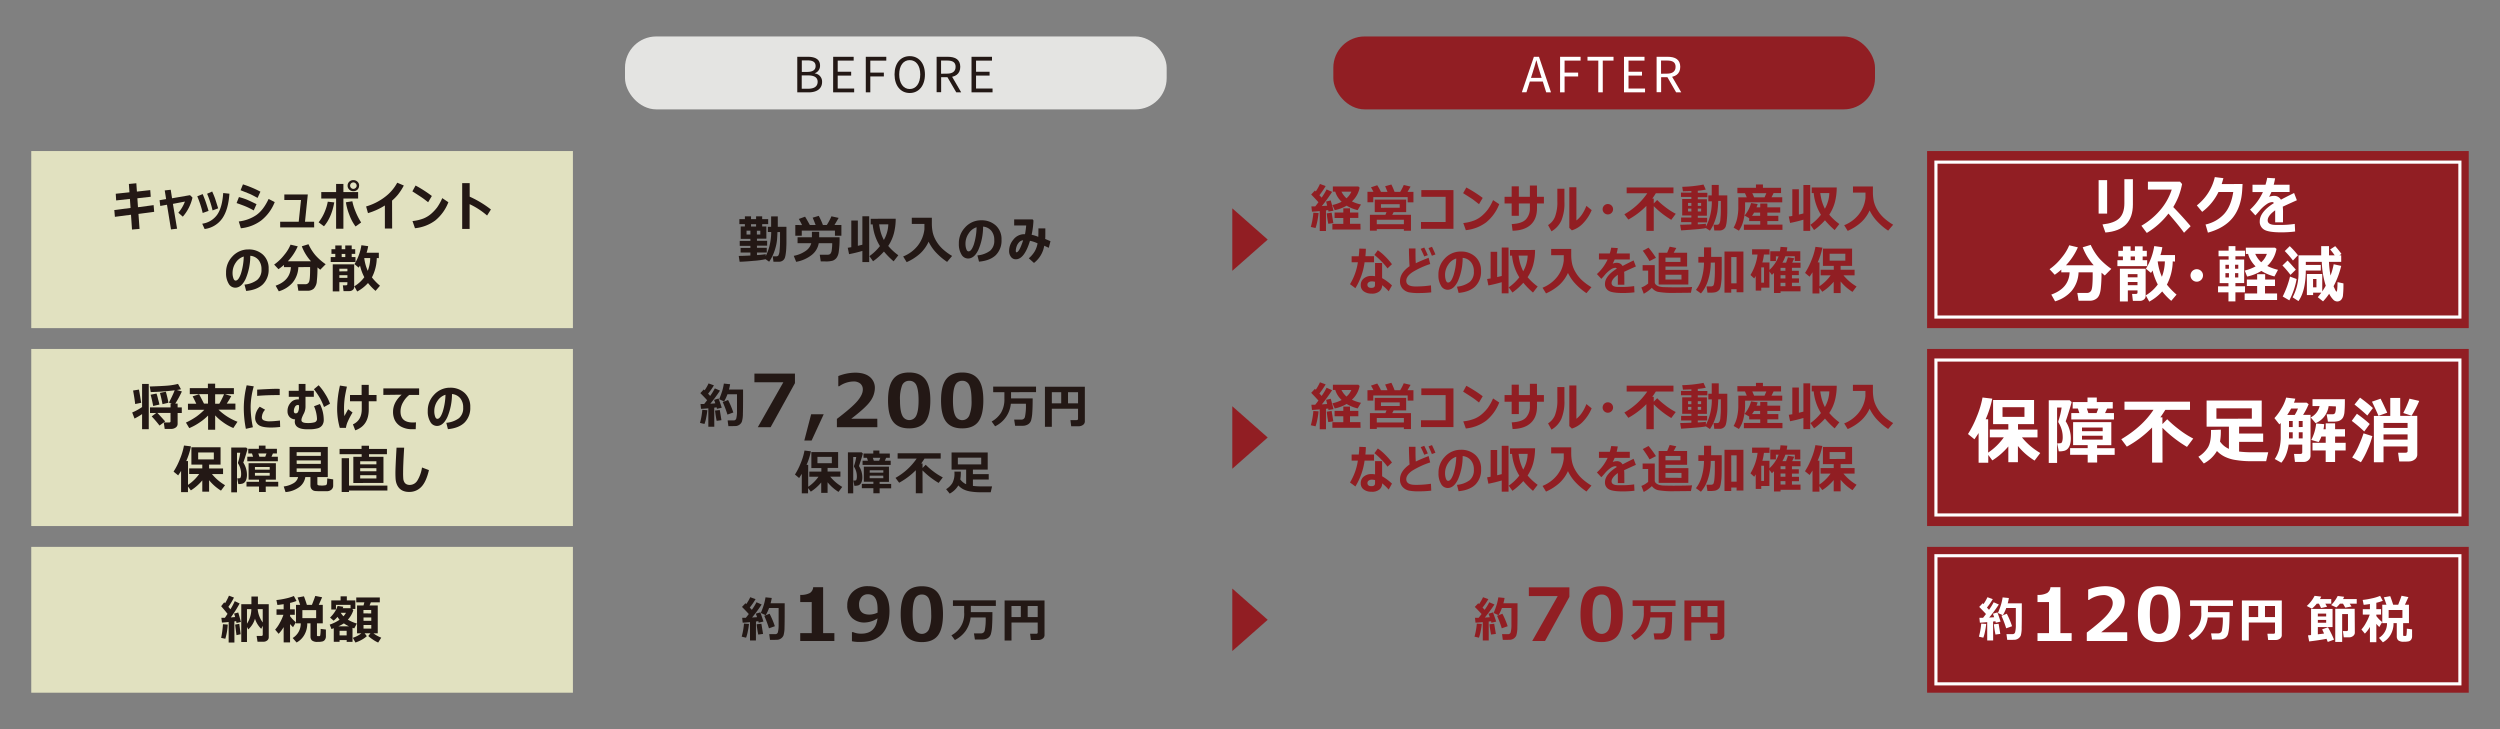 <svg xmlns="http://www.w3.org/2000/svg" viewBox="0 0 1200 350"><rect x="0" y="0" width="1200" height="350" fill="#808080" stroke="none"/><defs><style>.cls-1{fill:#e1e1c0;}.cls-2{fill:#e4e4e2;}.cls-3{fill:#231815;}.cls-4{fill:#911e23;}.cls-5{fill:#fff;}</style></defs><g id="レイヤー_1" data-name="レイヤー 1"><rect class="cls-1" x="15" y="167.5" width="260" height="85"/><rect class="cls-1" x="15" y="72.5" width="260" height="85"/><rect class="cls-1" x="15" y="262.5" width="260" height="70"/><rect class="cls-2" x="300" y="17.5" width="260" height="35" rx="15"/><path class="cls-3" d="M382.69,27.26h5.06c3.47,0,5.87,1.18,5.87,4.18a3.74,3.74,0,0,1-2.49,3.7v.11a3.93,3.93,0,0,1,3.47,4.08c0,3.35-2.66,5-6.46,5h-5.45Zm4.69,7.26c2.91,0,4.11-1.07,4.11-2.8,0-2-1.37-2.74-4-2.74h-2.62v5.54Zm.45,8.08c2.92,0,4.64-1.05,4.64-3.35,0-2.1-1.66-3.06-4.64-3.06h-3V42.6Z"/><path class="cls-3" d="M399.92,27.26h9.84V29.1H402.1v5.34h6.46v1.84H402.1v6.21H410v1.83h-10.1Z"/><path class="cls-3" d="M415.58,27.26h9.84V29.1h-7.67v5.75h6.5v1.84h-6.5v7.63h-2.17Z"/><path class="cls-3" d="M429.38,35.73c0-5.47,3-8.78,7.29-8.78s7.3,3.32,7.3,8.78-3,8.91-7.3,8.91S429.38,41.19,429.38,35.73Zm12.34,0c0-4.25-2-6.87-5.05-6.87s-5.05,2.62-5.05,6.87,2,7,5.05,7S441.72,40,441.72,35.73Z"/><path class="cls-3" d="M449.58,27.26h5.35c3.47,0,6,1.25,6,4.8s-2.5,5-6,5h-3.18v7.21h-2.17Zm5,8.09c2.65,0,4.11-1.08,4.11-3.29s-1.46-3-4.11-3h-2.87v6.33Zm-.12,1.17,1.7-1.13,5.21,8.93H459Z"/><path class="cls-3" d="M466.33,27.26h9.83V29.1H468.5v5.34H475v1.84H468.5v6.21h7.92v1.83H466.33Z"/><rect class="cls-4" x="640" y="17.5" width="260" height="35" rx="15"/><path class="cls-5" d="M736.26,27.26h2.45l5.77,17.06h-2.3l-3-9.53C738.59,32.88,738,31,737.5,29h-.11c-.53,2-1.07,3.84-1.69,5.75l-3,9.53h-2.21Zm-2.74,10.13h7.86v1.73h-7.86Z"/><path class="cls-5" d="M748.84,27.26h9.84V29.1H751v5.75h6.51v1.84H751v7.63h-2.17Z"/><path class="cls-5" d="M767.19,29.1H762V27.26h12.49V29.1h-5.16V44.32h-2.17Z"/><path class="cls-5" d="M779.52,27.26h9.84V29.1h-7.67v5.34h6.47v1.84h-6.47v6.21h7.93v1.83h-10.1Z"/><path class="cls-5" d="M795.17,27.26h5.35c3.47,0,6,1.25,6,4.8s-2.5,5-6,5h-3.18v7.21h-2.17Zm5,8.09c2.65,0,4.11-1.08,4.11-3.29s-1.46-3-4.11-3h-2.87v6.33Zm-.12,1.17,1.7-1.13L807,44.32h-2.46Z"/><polygon class="cls-4" points="608.5 115 591.5 100 591.5 130 608.5 115"/><polygon class="cls-4" points="608.5 210 591.5 195 591.5 225 608.5 210"/><polygon class="cls-4" points="608.5 297.5 591.5 282.5 591.5 312.5 608.5 297.5"/><rect class="cls-4" x="925" y="72.5" width="260" height="85"/><path class="cls-5" d="M1180,78.57v72.86H930V78.57h250m1.5-1.5h-253v75.86h253V77.07Z"/><rect class="cls-4" x="925" y="167.5" width="260" height="85"/><path class="cls-5" d="M1180,173.57v72.86H930V173.57h250m1.5-1.5h-253v75.86h253V172.07Z"/><rect class="cls-4" x="925" y="262.5" width="260" height="70"/><path class="cls-5" d="M1180,267.5v60H930v-60h250m1.5-1.5h-253v63h253V266Z"/><path class="cls-5" d="M1011.42,102.54h-4.08V86.46h4.08Zm12.37-4.41q0,12.42-13.2,13.48l-1.39-3.88q5.73-.63,8.11-3t2.39-7.13V86h4.09Z"/><path class="cls-5" d="M1051.51,108.58l-3.18,3.15q-1.93-2.83-7.47-9.22a37.46,37.46,0,0,1-10.4,9.3l-2.59-3.45a34.23,34.23,0,0,0,8.81-7.26A28.66,28.66,0,0,0,1042.43,91H1031V87.19h15.4l1,1.16a34.61,34.61,0,0,1-1.76,6.11,39.79,39.79,0,0,1-2.47,4.93Q1048.13,104.54,1051.51,108.58Z"/><path class="cls-5" d="M1076.43,88.32l-.16,2.8q-.48,8.2-4.47,13.27t-12,7.28l-1.14-3.91a17,17,0,0,0,8.88-5q3.36-3.7,4.42-10.59h-7.09a26,26,0,0,1-7.82,9.52l-2.58-3.09a24.08,24.08,0,0,0,8.64-13.6l4.12.52c-.3,1.11-.57,2.06-.82,2.84Z"/><path class="cls-5" d="M1095.83,106.72h-3.75l0-5.76c-2.4,1.71-3.59,3.3-3.59,4.79s1.31,2.21,3.94,2.21h1.27a44.58,44.58,0,0,0,7.79-.49l.17,3.66a54.9,54.9,0,0,1-6.58.4c-4.12,0-6.89-.43-8.29-1.3a4.36,4.36,0,0,1-2.11-4q0-4.45,6.8-8.75a.94.94,0,0,0-.87-.48,5.22,5.22,0,0,0-2.59,1,16.79,16.79,0,0,0-3.52,3.24c-.89,1.05-1.53,1.77-1.93,2.14l-2.55-2.76a26,26,0,0,0,6.18-8.43h-5V88.68h6.23a26.23,26.23,0,0,0,.82-3.32l3.81.23c-.23,1.21-.45,2.24-.68,3.09H1099v3.48h-8.71c-.2.5-.58,1.28-1.12,2.34a5.92,5.92,0,0,1,2.25-.48,3.65,3.65,0,0,1,3.42,1.84q1.49-.83,6.32-3.22l1.34,3.48c-1.51.66-3.76,1.68-6.77,3.08a21.77,21.77,0,0,1,.12,2.36Z"/><path class="cls-5" d="M997.71,130.72a14.74,14.74,0,0,1-3.39,9,16.9,16.9,0,0,1-7.87,4.92l-1.84-3.24q8.45-3,8.81-10.68h-4v-1.29a32.69,32.69,0,0,1-3.15,2.46l-2.49-2.68a27,27,0,0,0,5.94-5.7,22.36,22.36,0,0,0,3.51-5.78l4.15,1a30,30,0,0,1-5.73,8.61H1005a27,27,0,0,1-5.3-8.64l3.84-1.16a26.88,26.88,0,0,0,4.14,6.52,33.58,33.58,0,0,0,5.76,5l-3.15,3.18-1.56-1.35a68.19,68.19,0,0,1-.38,7.78q-.37,3.21-1.76,4.44a5.19,5.19,0,0,1-3.59,1.24h-5.28l-.6-3.75h4.65a2.16,2.16,0,0,0,2.08-1.29q.64-1.29.64-7.34v-1.26Z"/><path class="cls-5" d="M1030.63,127.75h-14.28v-2.86H1019v-1.8h-2.22v-2.7H1019v-2.15h3.69v2.15h2.06v-2.15h3.72v2.15h2v2.7h-2v1.8h2.17ZM1026,139.39h-4.64v5.31h-3.81V129h12.36v13a2.11,2.11,0,0,1-.85,1.78,3,3,0,0,1-1.86.65h-3.41l-.39-3.34h1.74c.57,0,.86-.22.86-.66Zm0-6.28v-1.52h-4.64v1.52Zm-4.64,3.79H1026v-1.53h-4.64Zm1.35-12h2.06v-1.8h-2.06Zm20.2.57a25.12,25.12,0,0,1-2.8,11.15,33,33,0,0,0,4.64,4.79l-2.55,3a31.27,31.27,0,0,1-4.35-4.53,22.8,22.8,0,0,1-6.21,4.9l-1.67-3a19.47,19.47,0,0,0,5.76-5.23,28.06,28.06,0,0,1-2.48-6.71,10.17,10.17,0,0,1-.79,1.15l-2.43-2a29.25,29.25,0,0,0,4-10.87l3.89.54a21.74,21.74,0,0,1-.92,3.78H1044v3.12Zm-5.19,7.36a22,22,0,0,0,1.42-7.36l-3.44,0A25.33,25.33,0,0,0,1037.69,132.82Z"/><path class="cls-5" d="M1057.44,132.22a3,3,0,1,1-.88-2.13A2.88,2.88,0,0,1,1057.44,132.22Z"/><path class="cls-5" d="M1077.59,140.32H1073v4.35h-3.34v-4.35h-5v-2.89h5v-1.52h-4.22V124.6h4.29V123h-4.83v-2.69h4.83v-2.16H1073v2.16h4.61V123H1073v1.57h4.2v11.31H1073v1.52h4.61Zm-7.7-13.2h-1.69V129h1.69Zm-1.69,4v2.05h1.69v-2.05Zm6.18-2.12v-1.92h-1.55V129Zm0,4.17v-2.05h-1.55v2.05ZM1093,144h-15.57v-3.15h6v-3.58h-4.94v-3.09h4.94v-2.55h3.85v2.55H1092v3.09h-4.79v3.58H1093Zm-.28-24.54a14.78,14.78,0,0,1-4.43,8.2,23,23,0,0,0,5.15,1.85l-1.7,3.18a22.41,22.41,0,0,1-6.29-2.64,21.8,21.8,0,0,1-6.82,2.7l-1.15-2.89a20.39,20.39,0,0,0,5.2-2,15.34,15.34,0,0,1-2.41-3.13,9.53,9.53,0,0,1-1.17-2.85H1078v-3h14Zm-7.3,6.39a9.6,9.6,0,0,0,2.68-4h-5.59A12.2,12.2,0,0,0,1085.38,125.89Z"/><path class="cls-5" d="M1102,129.43l-2.58,2.52a41,41,0,0,0-3.85-4.51l2.46-2.39C1099,126.05,1100.28,127.51,1102,129.43Zm.38,4.5a35.52,35.52,0,0,1-3.5,10.25l-3.18-1.86a44,44,0,0,0,3.5-9.56Zm.66-11.44-2.42,2.56a44.22,44.22,0,0,0-3.94-4.54l2.4-2.36A37.62,37.62,0,0,1,1103,122.49Zm11.19,18h-3.93v1.14h-3V131.53h7.38v8.35a28.1,28.1,0,0,0,1.67-2.74,43.8,43.8,0,0,1-1.9-11.43h-7.66v1.47h7.2v2.66h-7.2q-.07,9.87-3.53,14.68l-2.8-1.8a24.87,24.87,0,0,0,2.83-12.31v-7.85h10.88v-4.41h3.75v4.41h2.73a32.51,32.51,0,0,0-2.18-2.82l2.43-1.59a35.91,35.91,0,0,1,3,3.75l-1,.66h.88v3.15h-5.88a48,48,0,0,0,.75,6.56,33.51,33.51,0,0,0,1.52-5.43l3.61.79a41.28,41.28,0,0,1-3.66,9.76c.21.51.44,1,.69,1.55a5.94,5.94,0,0,0,.48.89.35.35,0,0,0,.26.11.21.21,0,0,0,.16-.09,8,8,0,0,0,.18-1.36c.08-.84.12-1.87.12-3.07l2.84.6v.65a44.51,44.51,0,0,1-.21,4.9,3.67,3.67,0,0,1-1,2.46,2.64,2.64,0,0,1-1.7.67,2.7,2.7,0,0,1-1.77-.66A11.52,11.52,0,0,1,1118,141a27.36,27.36,0,0,1-2.94,3.66l-2.52-2C1113.13,141.93,1113.68,141.23,1114.19,140.52Zm-2.33-2.58v-4h-1.63v4Z"/><path class="cls-3" d="M74,101.68l-7.54,1,.52,7.19-3.62.31-.48-7.1-7.73,1-.28-3.26,7.79-1-.31-4.34-6.6.73L55.56,93l6.58-.7-.28-4,3.58-.34.28,4,6.4-.71.24,3.2-6.42.72.29,4.29,7.51-1Z"/><path class="cls-3" d="M85,109.78l-2.92.34L80.15,98.27l-3.22.59-.34-2.76,3.14-.54-.66-4.16,2.87-.32.64,4.09,8.63-1.49,1.18,1.17A20.93,20.93,0,0,1,87.75,104l-2.15-1.89a17.82,17.82,0,0,0,3.16-5.35L83,97.86Z"/><path class="cls-3" d="M100.12,101.23l-2.83,1a48,48,0,0,0-2.6-8l2.6-1.07c.37.88.73,1.8,1.09,2.74S99.31,98.58,100.12,101.23Zm10-8.26q-.52,7.68-3.43,11.86a12.28,12.28,0,0,1-8.47,5.1l-1.15-2.55a10.61,10.61,0,0,0,7.23-4.39q2.39-3.51,2.83-10.33ZM104.72,100l-2.69,1A48.26,48.26,0,0,0,99.41,93l2.44-1.08c.62,1.39,1.05,2.44,1.3,3.14S103.92,97.42,104.72,100Z"/><path class="cls-3" d="M123.13,98,121.8,101c-1.45-.79-2.64-1.38-3.57-1.78s-2.49-1-4.67-1.75l1.13-2.88a32.43,32.43,0,0,1,3.71,1.19C119.51,96.25,121.09,97,123.13,98Zm8.74-1a21,21,0,0,1-6.5,8.84,19.62,19.62,0,0,1-9.76,3.73l-1-3.27a18.86,18.86,0,0,0,8.32-3q3.48-2.39,6-7.81ZM125,92l-1.37,3c-.71-.39-1.45-.79-2.2-1.18s-1.37-.68-1.85-.87l-4.1-1.64,1.14-2.82A50.68,50.68,0,0,1,125,92Z"/><path class="cls-3" d="M150.8,109.15H134.48v-2.72h8.9L144.48,96h-8V93.33h11.27l-1.35,13.1h4.38Z"/><path class="cls-3" d="M160.45,97.15c-.87,4.83-2.51,8.66-4.95,11.47l-2.57-1.91a21.58,21.58,0,0,0,3.16-5.61,22.53,22.53,0,0,0,1.24-4.29Zm4.38,12.63h-3.5V95.28h-7.12V92.2h7.12V88.3h3.5v3.9h7.07v3.08h-7.07Zm8.53-3-2.68,1.93a21.45,21.45,0,0,1-3-5.61,27.74,27.74,0,0,1-1.65-6l3.09-.5a25.06,25.06,0,0,0,1.42,4.63A31,31,0,0,0,173.36,106.8Zm-1-17.7A2.62,2.62,0,0,1,171.6,91a2.65,2.65,0,0,1-1.94.78,2.77,2.77,0,0,1-2-.76,2.47,2.47,0,0,1-.81-1.89,2.52,2.52,0,0,1,.8-1.91,2.73,2.73,0,0,1,2-.76,2.7,2.7,0,0,1,1.93.76A2.46,2.46,0,0,1,172.39,89.1Zm-1.18,0a1.42,1.42,0,0,0-.48-1.06,1.51,1.51,0,0,0-1.09-.46,1.57,1.57,0,0,0-1.55,1.55,1.46,1.46,0,0,0,.46,1.08,1.49,1.49,0,0,0,1.09.47,1.52,1.52,0,0,0,1.11-.47A1.48,1.48,0,0,0,171.21,89.1Z"/><path class="cls-3" d="M188.23,109.7h-3.49V98.62a31.9,31.9,0,0,1-8.11,3.68l-.9-3.2a27.33,27.33,0,0,0,9-4.53,20.9,20.9,0,0,0,5.94-6.87l3.16,1.35A26.67,26.67,0,0,1,191,93.44a23.66,23.66,0,0,1-2.81,2.85Z"/><path class="cls-3" d="M207.29,94.07l-1.78,3c-1-.77-1.82-1.42-2.57-1.95s-2.42-1.62-5-3.28l1.53-2.79A59.46,59.46,0,0,1,207.29,94.07Zm7.93,3a21.07,21.07,0,0,1-6.26,8.73,19.68,19.68,0,0,1-9.77,3.75L198,106.11a20.32,20.32,0,0,0,5.35-1.27,13.08,13.08,0,0,0,3.74-2.34,20.53,20.53,0,0,0,2.73-2.94,24.55,24.55,0,0,0,2.47-4.46Z"/><path class="cls-3" d="M235.64,100.55l-1.84,2.9A36.36,36.36,0,0,0,225.42,98v11.9h-3.57v-22h3.6V94.4A49.4,49.4,0,0,1,235.64,100.55Z"/><path class="cls-3" d="M118.15,139.65l-.79-3.05a11.92,11.92,0,0,0,6.1-2.24,6.21,6.21,0,0,0,2.05-5.06,6.85,6.85,0,0,0-1.43-4.53,5.79,5.79,0,0,0-3.94-2,28.26,28.26,0,0,1-2.23,11.08c-1.34,2.82-3,4.24-5,4.24a3.64,3.64,0,0,1-3.19-2,9.58,9.58,0,0,1-1.21-5.08v-.3a10.85,10.85,0,0,1,2.92-7.48,10.31,10.31,0,0,1,7.37-3.5h.42a9.93,9.93,0,0,1,7,2.51,8.82,8.82,0,0,1,2.73,6.82,9.85,9.85,0,0,1-2.75,7.4Q123.4,139.17,118.15,139.65ZM117,123.13a7,7,0,0,0-3.8,2.88,8.65,8.65,0,0,0-1.57,5.07,7.54,7.54,0,0,0,.39,2.48c.25.75.62,1.12,1.09,1.12.93,0,1.77-1.12,2.54-3.35A29.56,29.56,0,0,0,117,123.13Z"/><path class="cls-3" d="M143.21,128.23a12.39,12.39,0,0,1-2.82,7.51,14.11,14.11,0,0,1-6.57,4.09l-1.52-2.7q7-2.48,7.33-8.9h-3.34v-1.07a29.06,29.06,0,0,1-2.62,2.05L131.59,127a22.79,22.79,0,0,0,4.94-4.75,18.57,18.57,0,0,0,2.93-4.82l3.46.81a25.26,25.26,0,0,1-4.77,7.18h11.14a22.35,22.35,0,0,1-4.42-7.2l3.2-1a22.34,22.34,0,0,0,3.45,5.43,27.37,27.37,0,0,0,4.8,4.18l-2.62,2.65-1.31-1.12a56.7,56.7,0,0,1-.31,6.49,5.77,5.77,0,0,1-1.47,3.7,4.31,4.31,0,0,1-3,1h-4.4l-.5-3.13h3.87a1.79,1.79,0,0,0,1.74-1.07c.36-.72.53-2.75.53-6.12v-1.05Z"/><path class="cls-3" d="M170.65,125.76H158.74v-2.38h2.2v-1.51H159.1v-2.24h1.84v-1.8H164v1.8h1.72v-1.8h3.1v1.8h1.68v2.24h-1.68v1.51h1.81Zm-3.89,9.7h-3.87v4.42h-3.17v-13H170v10.83a1.76,1.76,0,0,1-.71,1.48,2.52,2.52,0,0,1-1.55.54h-2.84l-.33-2.78H166c.48,0,.72-.18.72-.55Zm0-5.24V129h-3.87v1.27Zm-3.87,3.17h3.87V132.1h-3.87Zm1.13-10h1.72v-1.51H164Zm16.83.47a21,21,0,0,1-2.33,9.29,27.38,27.38,0,0,0,3.87,4l-2.13,2.47a26.07,26.07,0,0,1-3.62-3.77,19,19,0,0,1-5.18,4.07l-1.39-2.5a16.34,16.34,0,0,0,4.8-4.36,22.89,22.89,0,0,1-2.06-5.59c-.21.34-.43.65-.66,1l-2-1.7a24.16,24.16,0,0,0,3.32-9.06l3.25.45a18.71,18.71,0,0,1-.77,3.15h5.89v2.6ZM176.53,130a18.16,18.16,0,0,0,1.18-6.13h-2.87A21,21,0,0,0,176.53,130Z"/><path class="cls-3" d="M68.2,198.76a28.5,28.5,0,0,1-3.63,2.14L63.45,198a27.54,27.54,0,0,0,4.75-2.61V184.3h3.2V206H68.2Zm-.43-5.42-2.89.6c-.21-1.93-.56-4.09-1-6.49l2.82-.45C66.92,188.12,67.28,190.23,67.77,193.34Zm11.5,8.93-2.7,2a52.29,52.29,0,0,0-3.75-4.4L75,198.23H72v-2.68h9.87v-1.83h.67l-1.48-.47a53.69,53.69,0,0,0,2.79-5.91,111.61,111.61,0,0,1-11.5.85l-.47-2.67q6-.2,8.57-.42a30.58,30.58,0,0,0,5-.83l1.43,2.58c-.57.13-1.25.25-2,.36l2.43.69a47.75,47.75,0,0,1-3.18,5.82h1.13v1.83h2v2.68h-2v5.17a2.14,2.14,0,0,1-.92,1.81,3.74,3.74,0,0,1-2.28.68h-3l-.45-3.1h2.57c.45,0,.67-.19.67-.57v-4H75.56Q76.87,199.58,79.27,202.27Zm-2.75-8.07-3,.67q-.57-3.09-1.22-5.4l2.83-.57a25.45,25.45,0,0,1,.72,2.59C76.25,192.91,76.46,193.81,76.52,194.2Zm4.32-.88L78,194q-.57-3.06-1.23-5.41l2.81-.57c.13.33.36,1.18.7,2.56S80.77,192.88,80.84,193.32Z"/><path class="cls-3" d="M99.88,199.46a25.82,25.82,0,0,1-3.74,3.1,28,28,0,0,1-5.29,2.94l-1.6-2.67a32.85,32.85,0,0,0,5.09-2.91,30.35,30.35,0,0,0,3.74-3.22H90.22v-2.91h4c-.75-1.58-1.33-2.77-1.75-3.55l3.1-1q.8,1.46,2.35,4.5h1.92v-4.55H91.1v-2.87h8.69v-2.15h3.48v2.15h9v2.87H108l3,.93a34.45,34.45,0,0,1-2.17,3.62H113v2.91h-8.12a27.2,27.2,0,0,0,9.12,5.8l-2,3a23.54,23.54,0,0,1-5.34-3.08,20.69,20.69,0,0,1-3.38-3v6.89H99.88Zm3.39-10.22v4.55h2a42,42,0,0,0,2.28-4.55Z"/><path class="cls-3" d="M121.81,185.44a37.77,37.77,0,0,0-1.5,9.44,47.42,47.42,0,0,0,1.08,10.19l-3.37.77a51.41,51.41,0,0,1-1-10,46.56,46.56,0,0,1,1.38-10.9Zm12.67,19.5a38.17,38.17,0,0,1-4.26.28c-3,0-5-.41-6.11-1.24a4.15,4.15,0,0,1-1.63-3.53,8,8,0,0,1,2.2-5.23l2.57,1.44a5.69,5.69,0,0,0-1.56,3.68,1.55,1.55,0,0,0,.81,1.37,7.11,7.11,0,0,0,3.34.51c.86,0,2.38-.12,4.54-.36Zm-.22-15.3h-.82c-.85,0-2.27,0-4.25.06s-3.89.17-5.75.33v-3c4.41-.26,7.45-.4,9.15-.4.67,0,1.23,0,1.67.07Z"/><path class="cls-3" d="M141.66,201.29a3.8,3.8,0,0,1-2.65-1.12,3.94,3.94,0,0,1-1-2.79,5.84,5.84,0,0,1,1.43-4,4.38,4.38,0,0,1,3.44-1.66,4.13,4.13,0,0,1,.56,0l0-1.27h-4.83v-2.88h4.77v-3.27h3.26v3.27h4v2.88h-4v4.78a7.22,7.22,0,0,1-.9,3.45,16.27,16.27,0,0,0-.83,1.87,3.44,3.44,0,0,0-.22,1.12c0,.93,1,1.39,2.94,1.39a11.66,11.66,0,0,0,3.36-.36,1.62,1.62,0,0,0,1.17-1.63V201a16.83,16.83,0,0,0-1.42-6l2.82-1.07a17,17,0,0,1,1.84,7.56,4.4,4.4,0,0,1-.74,2.63,4,4,0,0,1-2.15,1.47,15.48,15.48,0,0,1-4.15.47h-.81q-6.06,0-6.06-3.76A5.64,5.64,0,0,1,141.66,201.29Zm1.87-6.63a.61.61,0,0,0-.59-.27,1.57,1.57,0,0,0-1.35.9,3.91,3.91,0,0,0-.54,2.06c0,.71.31,1.07.94,1.07a1.24,1.24,0,0,0,1.14-.86,5.22,5.22,0,0,0,.4-2.22Zm14.87-.87-2.88,1.58a32.56,32.56,0,0,0-1.84-4.1,38.64,38.64,0,0,0-3-4.45l2.27-1.9a24.6,24.6,0,0,1,3.14,4.19A21.78,21.78,0,0,1,158.4,193.79Z"/><path class="cls-3" d="M169.23,198a36.1,36.1,0,0,0-2.47,4.74,11.7,11.7,0,0,0-.72,2.65H163.1a34.1,34.1,0,0,1-1.27-9.32,50.94,50.94,0,0,1,1.35-11l3.34.52q-.92,4.11-1.15,6.23a37.56,37.56,0,0,0-.06,7.92c.39-.74,1-1.84,1.81-3.3Zm1.29,8.58-1.11-2.89q4.23-1.93,4.23-7.32v-3.76H168v-3h5.58v-4.86H177v4.86h3.74v3H177v3.88Q177,204.29,170.52,206.56Z"/><path class="cls-3" d="M199.67,202.72l-.13,3.29c-.71,0-1.19,0-1.44,0a10.7,10.7,0,0,1-5.65-1.26,7.54,7.54,0,0,1-2.91-3,9.09,9.09,0,0,1-.88-4.08c0-3,1.37-5.77,4.12-8.22l-8.77.11v-3.13h17.17v3.15h-4.75a11.75,11.75,0,0,0-2.91,3.43,8.82,8.82,0,0,0-1.27,4.52q0,5.26,5.95,5.27C198.66,202.79,199.15,202.77,199.67,202.72Z"/><path class="cls-3" d="M215,206l-.78-3.05a12,12,0,0,0,6.1-2.23,6.21,6.21,0,0,0,2-5.07,6.82,6.82,0,0,0-1.42-4.52,5.87,5.87,0,0,0-3.95-2,28.27,28.27,0,0,1-2.22,11.08q-2,4.25-5,4.24a3.62,3.62,0,0,1-3.19-2,9.51,9.51,0,0,1-1.22-5.07v-.3a10.86,10.86,0,0,1,2.93-7.48,10.27,10.27,0,0,1,7.36-3.5H216a10,10,0,0,1,7,2.51,8.79,8.79,0,0,1,2.73,6.82,9.87,9.87,0,0,1-2.75,7.4Q220.26,205.49,215,206Zm-1.17-16.51a7,7,0,0,0-3.8,2.88,8.58,8.58,0,0,0-1.57,5.07,7.48,7.48,0,0,0,.39,2.47c.25.75.62,1.13,1.09,1.13.93,0,1.77-1.12,2.54-3.35A29.63,29.63,0,0,0,213.83,189.45Z"/><path class="cls-3" d="M90.22,236.22h-3.3V226.05c-.33.53-.79,1.24-1.4,2.13l-2.21-1.81a33.22,33.22,0,0,0,3-5.88,32.2,32.2,0,0,0,2-6.64l3.35.4a34.58,34.58,0,0,1-2.27,7.07h.85v11.43a20.41,20.41,0,0,0,5.37-5.23H90.8v-2.68h6.3V223H91.87V214.7h14V223h-5.5v1.86h6.7v2.68h-5.34a23.44,23.44,0,0,0,6.29,5.36l-1.95,2.6a22.77,22.77,0,0,1-5.7-5V236H97.1v-5.41a23.75,23.75,0,0,1-5.48,4.8l-1.4-1.88Zm12.42-15.72v-3.33H95.12v3.33Z"/><path class="cls-3" d="M118.82,215.44c-.13.57-.45,1.67-.95,3.31s-.88,2.73-1.1,3.27a11,11,0,0,1,1.77,5.78,7.63,7.63,0,0,1-.25,2.09,3.54,3.54,0,0,1-.73,1.45,2.5,2.5,0,0,1-1.17.79,6.76,6.76,0,0,1-2,.22l-.53-2.76h.47a3.27,3.27,0,0,0,.86-.08c.15-.06.29-.26.39-.61a4.89,4.89,0,0,0,.16-1.43,9.22,9.22,0,0,0-1.34-4.82.79.79,0,0,1-.17-.49,1.09,1.09,0,0,1,.08-.39,23.46,23.46,0,0,0,1-4.45h-1.55v19H111V214.82h7.18Zm8.75,20.73h-3.25v-2.62h-6v-2.3h6v-1h-5v-7.91h13.1v7.91h-4.87v1h6v2.3h-6Zm-6.1-16.95-.52-1.55h-1.78v-2.23h5.09v-1.55h3.19v1.55h5.47v2.23H131l-.68,1.55h3.05v2.18H118.7v-2.18Zm.9,6.22h7.09v-1.27h-7.09Zm7.09,1.55h-7.09v1.33h7.09ZM124,217.67l.51,1.55h2.81l.6-1.55Z"/><path class="cls-3" d="M146.56,229a7.49,7.49,0,0,1-3.18,5,12.75,12.75,0,0,1-6.33,2.2l-.86-2.7a11.87,11.87,0,0,0,4.62-1.52,4.53,4.53,0,0,0,2.28-3H139V214.54h18.34V229h-5v3.31a.64.64,0,0,0,.18.47,1.61,1.61,0,0,0,.89.24c.47,0,.81.06,1,.06s.56,0,1-.06a6.47,6.47,0,0,0,.93-.12,1,1,0,0,0,.38-.24,2,2,0,0,0,.26-1,18,18,0,0,0,.09-2l2.86.44v3a2.44,2.44,0,0,1-.82,1.89,3.29,3.29,0,0,1-2.21.79c-.22,0-.69,0-1.41,0l-1.38,0c-.28,0-.7,0-1.27,0l-1.42-.08a2.83,2.83,0,0,1-1-.25,2.39,2.39,0,0,1-1.25-1.39,3.35,3.35,0,0,1-.16-1.08V229ZM154,218.83v-1.76H142.39v1.76Zm-11.58,3.84H154V221H142.39ZM154,224.82H142.39v1.72H154Z"/><path class="cls-3" d="M169.6,231.83V219.28h4l0-1.26H163v-2.53h10.55v-1.55h3.57v1.55h8.61V218h-8.61v1.26h6.94v12.55Zm-2.1,4.32H164V219.92h3.53V233.1h18.42v2.35H167.5Zm13.17-13.28V221.4h-7.78v1.47Zm-7.78,3.33h7.78v-1.48h-7.78Zm0,3.47h7.78v-1.58h-7.78Z"/><path class="cls-3" d="M205.89,225.65c-.87,3.71-2.07,6.39-3.62,8a7.76,7.76,0,0,1-6,2.47,7,7,0,0,1-2.75-.5,5.19,5.19,0,0,1-1.92-1.33,6.7,6.7,0,0,1-1.14-1.84,8.16,8.16,0,0,1-.53-2.11c-.08-.75-.13-1.9-.13-3.46q0-2.57.54-12H194q-.51,8.43-.5,11.73a32.62,32.62,0,0,0,.1,3.4,4.21,4.21,0,0,0,.46,1.39,2.53,2.53,0,0,0,1,1,3.4,3.4,0,0,0,1.64.36,4.27,4.27,0,0,0,3.58-2,16.72,16.72,0,0,0,2.28-6.37Z"/><path class="cls-3" d="M368.05,121.2h-4.7v1.23a34.16,34.16,0,0,0,4.2-.43l0,.92a23.26,23.26,0,0,0,1.69-4.4,29.15,29.15,0,0,0,.94-7.17h-1.61v-2.48h1.57v-5h3.2v5h4.15v7.63c0,.28,0,1-.07,2.23a24.57,24.57,0,0,1-.28,3.16,10.09,10.09,0,0,1-.42,1.88,3,3,0,0,1-.63,1,3.09,3.09,0,0,1-1,.65,3.32,3.32,0,0,1-1.23.22h-2.6l-.33-2.6h1.68a1.28,1.28,0,0,0,1-.41,5.35,5.35,0,0,0,.58-2.4,39.94,39.94,0,0,0,.22-4.44l0-4.4h-1.23c-.06,1.63-.14,2.92-.22,3.85a22.26,22.26,0,0,1-.61,3.28,24,24,0,0,1-1.29,3.74,18.62,18.62,0,0,1-1.87,3.36l-1.73-1.21a37.16,37.16,0,0,1-5.62.78c-2.92.27-5.2.42-6.82.45l-.43-2.8c1.19,0,3.06-.06,5.6-.19V121.2h-4.7V119h4.7v-1h-5.12v-2.36h5.12v-1h-4.65V108.7h2v-1.12H354.9v-2.39h2.65v-1.34h2.94v1.34h2.43v-1.34h2.93v1.34h2.87v2.39h-2.87v1.12h2v5.87h-4.51v1h4.89v2.36h-4.89v1h4.7Zm-7.85-10.48h-1.86v1.84h1.86Zm.29-2h2.43v-1.12h-2.43Zm4.46,3.86v-1.84H363.3v1.84Z"/><path class="cls-3" d="M393,116.73a9.15,9.15,0,0,1-3.36,5.64,16.77,16.77,0,0,1-7.48,3.31L381,122.8a14.58,14.58,0,0,0,5.87-2.46,6.39,6.39,0,0,0,2.54-3.61h-6.58V113.9h6.89v-.56c0-.59,0-1.28,0-2.07h3.48c0,.79,0,1.47,0,2.07v.56H403a43.52,43.52,0,0,1-.44,7.22,5.94,5.94,0,0,1-1.12,2.78,4.57,4.57,0,0,1-1.64,1.19,11.67,11.67,0,0,1-3.79.39h-2.05l-.48-3.22h3.86a1.76,1.76,0,0,0,1.19-.4,3.25,3.25,0,0,0,.7-1.82,21.15,21.15,0,0,0,.23-3.3Zm-8-8.7c-.59-1.19-1.11-2.17-1.56-2.93l3-1.1q1,1.64,2.28,4h2.78c-.55-1.42-1-2.59-1.43-3.51l2.94-.88A36.39,36.39,0,0,1,395,108h1.86a27.16,27.16,0,0,0,2.23-4.18l3.45.77c-.63,1.12-1.31,2.26-2,3.41h3.33v5.15h-3.1v-2.46H384.85v2.46h-3.1V108Z"/><path class="cls-3" d="M413.94,120.44a64.78,64.78,0,0,1-6.39,1.56l-.63-3.07c.55-.08,1.11-.18,1.7-.28v-12.8h3.15V118l2.17-.54V103.8h3.27v22h-3.27Zm16-15.46a28.22,28.22,0,0,1-.88,7.07,20.53,20.53,0,0,1-2.71,6,26.89,26.89,0,0,0,4.84,4.47l-2.25,2.92a40.91,40.91,0,0,1-4.65-4.7,30.82,30.82,0,0,1-5.22,4.67l-1.76-2.47a23.3,23.3,0,0,0,5.06-4.83,23.69,23.69,0,0,1-3.48-10.4h-.95l0-2.69Zm-5.67,10.19a16.3,16.3,0,0,0,2.12-7.5H422a32.56,32.56,0,0,0,.62,3.34c.19.71.42,1.42.68,2.11A19.83,19.83,0,0,0,424.25,115.17Z"/><path class="cls-3" d="M445.73,116a17.75,17.75,0,0,1-4,5.63,24.19,24.19,0,0,1-6.53,4.2l-1.68-2.73a16.9,16.9,0,0,0,7-5.17,15.57,15.57,0,0,0,3.2-7.89v-2.54l-6.06,0V104.5h9.63c0,.2,0,.42,0,.66v2.22a20.23,20.23,0,0,0,.45,4.31,14.37,14.37,0,0,0,1.65,4,16.79,16.79,0,0,0,3.07,3.82,25.91,25.91,0,0,0,4.55,3.34l-2.4,2.86a30.58,30.58,0,0,1-5.78-5A20.76,20.76,0,0,1,445.73,116Z"/><path class="cls-3" d="M469.93,125.59l-.78-3a12,12,0,0,0,6.1-2.23,6.21,6.21,0,0,0,2-5.07,6.8,6.8,0,0,0-1.42-4.52,5.83,5.83,0,0,0-3.95-2,28.27,28.27,0,0,1-2.22,11.08q-2,4.24-5,4.24a3.62,3.62,0,0,1-3.19-2,9.51,9.51,0,0,1-1.22-5.07v-.31a10.86,10.86,0,0,1,2.93-7.47,10.27,10.27,0,0,1,7.36-3.5H471a10,10,0,0,1,7,2.51,8.79,8.79,0,0,1,2.73,6.82,9.83,9.83,0,0,1-2.75,7.39Q475.19,125.13,469.93,125.59Zm-1.17-16.51A7,7,0,0,0,465,112a8.57,8.57,0,0,0-1.57,5.06,7.5,7.5,0,0,0,.39,2.48c.25.75.62,1.12,1.09,1.12.93,0,1.77-1.11,2.54-3.34A29.63,29.63,0,0,0,468.76,109.08Z"/><path class="cls-3" d="M504.23,115.77l-.82,3.18-2.18-1a13.07,13.07,0,0,1-4.92,8.26l-2.49-2.23a13.31,13.31,0,0,0,2.86-3.35,11.76,11.76,0,0,0,1.35-3.82,15.27,15.27,0,0,0-3.64-1.22q-2.7,8.86-6.79,8.87a2.79,2.79,0,0,1-2.34-1.17,4.52,4.52,0,0,1-.89-2.86,8.45,8.45,0,0,1,2.09-5.47,6.6,6.6,0,0,1,5.35-2.55H492a37.28,37.28,0,0,0,.57-4.2H486.8v-2.9h8.88l.38.52a38.48,38.48,0,0,1-.88,6.86,16.77,16.77,0,0,1,3.2,1c0-.6.06-1.47.06-2.62,0-.44,0-.93,0-1.45h3.32v2.08c0,1.14,0,2.15-.07,3Zm-13.12-.43a3,3,0,0,0-2.05,1.07,5.45,5.45,0,0,0-1.15,2.07,6.89,6.89,0,0,0-.33,1.85c0,.51.11.77.33.77C488.79,121.1,489.85,119.18,491.11,115.34Z"/><path class="cls-4" d="M632.92,102.26a34.94,34.94,0,0,1-.6,3.94,20.23,20.23,0,0,1-.88,3.25l-2.25-.52a35.68,35.68,0,0,0,1.22-6.83Zm3.55,8.62h-3v-9.56c-1.67.16-2.92.25-3.72.28l-.28-2.53,1.84,0c.59-.73,1.1-1.4,1.54-2q-1.37-1.55-3.48-3.7l1.78-1.92.43.43a23.43,23.43,0,0,0,2-3.58l2.73,1a35.68,35.68,0,0,1-3,4.4l1.07,1.16a30,30,0,0,0,2.38-3.93l2.65,1.17a74.82,74.82,0,0,1-4.93,6.81l2.56-.17c-.25-1-.42-1.68-.52-2l2.22-.53q.56,1.78,1.33,4.94l-2.4.41a4.66,4.66,0,0,0-.13-.72l-1.07.14Zm3.53-3.8-2.41.34a44,44,0,0,1-.74-5l2.34-.35Zm13.07,3.08H639.54v-2.7h5.25v-2.83H640.6V102h4.19v-2H648v2h4v2.6h-4v2.83h5Zm-.45-20.08a11.8,11.8,0,0,1-3.7,6.59,18.16,18.16,0,0,0,4.35,1.49l-1.6,2.7a18.44,18.44,0,0,1-5.29-2.14,18.37,18.37,0,0,1-5.71,2.16l-1.1-2.48A18.15,18.15,0,0,0,644,96.84,10.77,10.77,0,0,1,640.91,92h-1.14V89.5H652Zm-6.31,5.09A8.13,8.13,0,0,0,648.64,92H643.9A10.79,10.79,0,0,0,646.31,95.17Z"/><path class="cls-4" d="M659.26,92.08c-.44-.87-.84-1.59-1.19-2.17l3-1a25,25,0,0,1,1.79,3.2H666c-.47-1.16-.84-2.07-1.14-2.72l3-.83a37.44,37.44,0,0,1,1.53,3.55h2.7a24.68,24.68,0,0,0,1.71-3.32l3.27.77c-.45.83-.95,1.68-1.47,2.55h2.85v5h-2.77V94.61h-16.5v2.47h-2.8v-5Zm14.6,17.9h-13v.73h-3.3V103.1H665l.53-1.29h-5.65v-6h15.08v6h-6l-.69,1.29h9v7.66h-3.41Zm-13-2.37h13v-2.15h-13Zm11-7.9V98h-9v1.73Z"/><path class="cls-4" d="M697.66,109.83H682.07v-3.27H693.9V94.47H682.24V91.25h15.42Z"/><path class="cls-4" d="M711.7,95l-1.78,3c-1-.77-1.82-1.42-2.57-2s-2.43-1.62-5.05-3.28L703.84,90A60.12,60.12,0,0,1,711.7,95Zm7.93,3a21,21,0,0,1-6.27,8.73,19.64,19.64,0,0,1-9.76,3.75l-1.22-3.42a20.14,20.14,0,0,0,5.34-1.27,13,13,0,0,0,3.75-2.34,20.53,20.53,0,0,0,2.73-2.94,24.55,24.55,0,0,0,2.47-4.46Z"/><path class="cls-4" d="M737.76,94.45h3.32v3.2h-3.32V99.9c0,3.46-1,6.1-3,7.95s-4.89,2.82-8.72,2.91l-.41-3.21c3.27-.15,5.54-.9,6.81-2.27a7.56,7.56,0,0,0,1.9-5.38V97.65h-5.29v5.93h-3.45V97.65h-3.41v-3.2h3.41v-5h3.45v5h5.29v-5.4h3.4Z"/><path class="cls-4" d="M750.92,96.93a21.29,21.29,0,0,1-1.5,9,11.51,11.51,0,0,1-4.71,5.11l-1.64-3a8.43,8.43,0,0,0,3.29-3.88,20,20,0,0,0,1.16-7.82V90.6h3.4ZM764,100.86a20.34,20.34,0,0,1-4,6.19,12.32,12.32,0,0,1-5.51,3.52l-1.22-1.19V89.88h3.4v15.93q2.87-2.11,4.81-7Z"/><path class="cls-4" d="M774.27,100.43a2.45,2.45,0,0,1-.73,1.77,2.52,2.52,0,0,1-3.55,0,2.51,2.51,0,0,1,0-3.54,2.52,2.52,0,0,1,3.55,0A2.45,2.45,0,0,1,774.27,100.43Z"/><path class="cls-4" d="M793.8,110.83h-3.54v-12a36.89,36.89,0,0,1-8.65,6.56l-1.91-2.54a33.08,33.08,0,0,0,11-10.08H780.8v-2.8h22.46v2.8H794.8c-.53.87-1.1,1.73-1.71,2.57h.71v2.32L795.44,96a36.88,36.88,0,0,0,3.81,3.32,31.85,31.85,0,0,0,5.11,3.31l-2.15,2.88a42.29,42.29,0,0,1-8.41-6.57Z"/><path class="cls-4" d="M818.8,109.46q-1.11.44-11.87,1.13l-.45-2.71c.89,0,2.69-.06,5.38-.17v-1.08h-4.93v-2.2h4.93v-1h-4.4v-7.9h4.4v-1h-5v-2.1h5v-.74c-1.28.06-2.63.11-4.05.14l-.33-2.16a60,60,0,0,0,10.2-1.09L818.76,91a27.22,27.22,0,0,1-3.82.56v1h4.59v2.1h-4.59v1h4.37v7.9h-4.37v1h4.49v2.2h-4.49v.93c2.12-.12,3.42-.22,3.89-.31v1.42a22.75,22.75,0,0,0,1.66-4,27.24,27.24,0,0,0,1.19-8.17H820V93.78h1.63v-5H825v5h4.1v7.72a41.49,41.49,0,0,1-.23,4.24,14,14,0,0,1-.53,3,2.83,2.83,0,0,1-1.07,1.34,3.08,3.08,0,0,1-1.82.54h-2.6l-.33-2.76h1.68a1.28,1.28,0,0,0,1-.41,5.12,5.12,0,0,0,.59-2.36,40.52,40.52,0,0,0,.21-4.31V96.45h-1.24a41.69,41.69,0,0,1-.46,5.37,26.74,26.74,0,0,1-1.21,4.35,19,19,0,0,1-2.31,4.54ZM811.86,97.4h-1.6v1.41h1.6Zm0,2.72h-1.6v1.38h1.6Zm4.68-1.31V97.4h-1.6v1.41Zm0,2.69v-1.38h-1.6v1.38Z"/><path class="cls-4" d="M855.48,97.13H837.64V98.9a26.85,26.85,0,0,1-.85,7.11,14.09,14.09,0,0,1-2.11,4.72l-2.55-1.45a15.38,15.38,0,0,0,1.57-3.89,23.73,23.73,0,0,0,.69-6.25V94.73h4.06l-.86-2h-3.65V90.13h8.92V88.55h3.35v1.58h8.7v2.55h-3.58l-1,2h5.15Zm.1,13.22H837.06V107.8h7.85v-1.69h-5.3v-1.38l-2.23-1.27a15.09,15.09,0,0,0,3.12-6l3.18.47c-.16.52-.34,1-.54,1.58h1.77V97.71h3.42v1.82h6.18v2.52h-6.18v1.53h5.27v2.53h-5.27v1.69h7.25Zm-13.6-8.3a15.45,15.45,0,0,1-1,1.53h3.88v-1.53Zm0-7.32h5l.87-2h-6.75Z"/><path class="cls-4" d="M865.63,105.45a65.48,65.48,0,0,1-6.39,1.56l-.63-3.08c.55-.08,1.11-.17,1.7-.28V90.86h3.15V103c.83-.19,1.55-.37,2.17-.54V88.81h3.27v22h-3.27Zm16-15.47a28.16,28.16,0,0,1-.88,7.07,20.47,20.47,0,0,1-2.71,6,27.63,27.63,0,0,0,4.84,4.47l-2.25,2.91a40.12,40.12,0,0,1-4.65-4.7,30.14,30.14,0,0,1-5.23,4.68L869,107.9a23.24,23.24,0,0,0,5.06-4.82,23.73,23.73,0,0,1-3.48-10.4h-.95l0-2.7Zm-5.68,10.19a16.12,16.12,0,0,0,2.13-7.49h-4.35a32.8,32.8,0,0,0,.62,3.33c.19.72.42,1.42.68,2.12A19.6,19.6,0,0,0,875.93,100.17Z"/><path class="cls-4" d="M897.42,101a17.67,17.67,0,0,1-4,5.63,24,24,0,0,1-6.52,4.2l-1.69-2.72a17,17,0,0,0,7-5.17A15.47,15.47,0,0,0,895.43,95V92.46l-6,0V89.5H899c0,.21,0,.43,0,.66v2.23a20.13,20.13,0,0,0,.45,4.3,14.25,14.25,0,0,0,1.65,4,16.84,16.84,0,0,0,3.07,3.83,25.91,25.91,0,0,0,4.55,3.34l-2.41,2.85a30.12,30.12,0,0,1-5.77-5A20.6,20.6,0,0,1,897.42,101Z"/><path class="cls-4" d="M655.61,119.41c0,1.3-.11,2.49-.22,3.57h4.14v2.92H655a31.87,31.87,0,0,1-4.41,12.43L648,136.4a28,28,0,0,0,3.78-10.5h-3V123h3.42c.14-1.16.23-2.39.26-3.68ZM668.15,137l-1.59,2.83a22.78,22.78,0,0,0-3.12-2.94,3.86,3.86,0,0,1-1.2,2.87,5.49,5.49,0,0,1-3.94,1.17,6.12,6.12,0,0,1-3.68-1.07,3.51,3.51,0,0,1-1.46-3,3.92,3.92,0,0,1,1.48-3.23,5.56,5.56,0,0,1,3.6-1.19,10.93,10.93,0,0,1,1.79.14v-6.34h3.38v7.25A24.05,24.05,0,0,1,668.15,137ZM660,135.26a6.08,6.08,0,0,0-1.57-.2,2.5,2.5,0,0,0-1.45.42,1.34,1.34,0,0,0-.62,1.16c0,1,.63,1.54,1.88,1.54s1.76-.47,1.76-1.43Zm8.13-8.43-2.14,2a29.24,29.24,0,0,0-3.07-3.54,28.49,28.49,0,0,0-3.21-2.91l1.63-2.27a22.67,22.67,0,0,1,3.48,2.92A31.22,31.22,0,0,1,668.15,126.83Z"/><path class="cls-4" d="M687,140.33a49.26,49.26,0,0,1-5.57.33,24.71,24.71,0,0,1-5.18-.35,5.9,5.9,0,0,1-3.07-1.83,5.24,5.24,0,0,1-1.18-3.56c0-2.64,1.53-5,4.59-7.15q-.28-4.22-.3-8.5h3.15l0,1.1v.37c0,1.8,0,3.68.14,5.62,1.38-.7,3.44-1.58,6.16-2.63l.76,3a39.58,39.58,0,0,0-8.49,3.89q-3,2-3,4.17c0,1.8,1.48,2.71,4.43,2.71h.86a47.73,47.73,0,0,0,6.56-.53Zm-1.63-17.86-1.74.62c-.48-1.18-1.05-2.39-1.7-3.65l1.72-.62C684.37,120.28,684.94,121.49,685.33,122.47Zm3.68-.35-1.75.64c-.61-1.5-1.15-2.73-1.62-3.67l1.67-.62C687.87,119.53,688.44,120.75,689,122.12Z"/><path class="cls-4" d="M700.13,140.6l-.78-3a12,12,0,0,0,6.1-2.24,6.21,6.21,0,0,0,2-5.06,6.8,6.8,0,0,0-1.43-4.53,5.77,5.77,0,0,0-3.94-2,28.26,28.26,0,0,1-2.23,11.08c-1.34,2.82-3,4.24-5,4.24a3.63,3.63,0,0,1-3.19-2,9.58,9.58,0,0,1-1.22-5.08v-.3a10.85,10.85,0,0,1,2.92-7.48,10.28,10.28,0,0,1,7.37-3.49h.43a9.94,9.94,0,0,1,7,2.5,8.82,8.82,0,0,1,2.73,6.82,9.82,9.82,0,0,1-2.76,7.4Q705.4,140.12,700.13,140.6ZM699,124.08a7,7,0,0,0-3.8,2.88,8.58,8.58,0,0,0-1.57,5.07,7.82,7.82,0,0,0,.38,2.48c.26.75.62,1.12,1.1,1.12.92,0,1.77-1.11,2.53-3.34A29.31,29.31,0,0,0,699,124.08Z"/><path class="cls-4" d="M720.83,135.45a65.68,65.68,0,0,1-6.4,1.56l-.62-3.08c.54-.08,1.11-.17,1.69-.28V120.86h3.15V133c.83-.19,1.56-.37,2.18-.54V118.81h3.27v22h-3.27Zm16-15.47a28.66,28.66,0,0,1-.87,7.07,21,21,0,0,1-2.71,6,27.19,27.19,0,0,0,4.83,4.47l-2.25,2.91a40.12,40.12,0,0,1-4.65-4.7,30.05,30.05,0,0,1-5.22,4.68l-1.76-2.48a23.5,23.5,0,0,0,5.07-4.82,23.61,23.61,0,0,1-3.48-10.4h-1l0-2.7Zm-5.67,10.19a16.23,16.23,0,0,0,2.12-7.49h-4.34a33.42,33.42,0,0,0,.61,3.33,20.16,20.16,0,0,0,.69,2.12A17.71,17.71,0,0,0,731.13,130.17Z"/><path class="cls-4" d="M752.62,131a17.82,17.82,0,0,1-4,5.63,24,24,0,0,1-6.53,4.2l-1.68-2.72a17.07,17.07,0,0,0,7-5.17,15.49,15.49,0,0,0,3.2-7.89v-2.54l-6.06,0V119.5h9.64c0,.21,0,.43,0,.66v2.23a20.16,20.16,0,0,0,.44,4.3,14.25,14.25,0,0,0,1.65,4,16.84,16.84,0,0,0,3.07,3.83,26.68,26.68,0,0,0,4.55,3.34l-2.4,2.85a29.81,29.81,0,0,1-5.77-5A20.29,20.29,0,0,1,752.62,131Z"/><path class="cls-4" d="M779.69,136.68h-3.13v-4.8q-3,2.15-3,4c0,1.23,1.1,1.85,3.29,1.85h1.06a37.67,37.67,0,0,0,6.49-.41l.14,3a46.81,46.81,0,0,1-5.48.33q-5.16,0-6.91-1.08a3.63,3.63,0,0,1-1.76-3.34q0-3.7,5.66-7.28a.77.77,0,0,0-.72-.41,4.37,4.37,0,0,0-2.16.82,14.6,14.6,0,0,0-2.93,2.7,23.38,23.38,0,0,1-1.61,1.78l-2.12-2.29a21.83,21.83,0,0,0,5.15-7H767.5v-2.9h5.19a21.5,21.5,0,0,0,.69-2.77l3.17.2c-.19,1-.38,1.86-.56,2.57h6.31v2.9h-7.25c-.17.42-.49,1.07-.94,2a4.86,4.86,0,0,1,1.88-.4,3,3,0,0,1,2.84,1.53c.83-.45,2.59-1.35,5.28-2.68l1.11,2.9c-1.26.55-3.14,1.4-5.64,2.57.06.61.09,1.26.09,2Z"/><path class="cls-4" d="M812.2,137.75l-.55,2.77h-.51l-7.63.08a40.31,40.31,0,0,1-7.78-.53,5.33,5.33,0,0,1-2.83-1.93A16.2,16.2,0,0,1,789,141L787.86,138a11.06,11.06,0,0,0,3.25-1.92v-6.18h-2.65v-2.65h5.82v8.11a1.66,1.66,0,0,0,.59,1.31,3.87,3.87,0,0,0,1.45.82,9.74,9.74,0,0,0,2.27.34c.93,0,2.5.08,4.73.08Q810.16,137.94,812.2,137.75Zm-17.35-14-3.07,1.58a25.32,25.32,0,0,0-1.5-2.46c-.78-1.19-1.36-2-1.75-2.51l2.77-1.48A43.25,43.25,0,0,1,794.85,123.75Zm15.55,12.83H796.16V121.31h4.09l1.21-2.9,3.17.62-1.27,2.28h6.45v6.62H799.43v1.6h11Zm-3.77-10.85v-2.08h-7.2v2.08Zm.48,8.45v-2.32h-7.68v2.32Z"/><path class="cls-4" d="M821.16,126.06a28.25,28.25,0,0,1-1.52,9.19,16.68,16.68,0,0,1-3.19,5.6l-2.4-1.72a15.74,15.74,0,0,0,2.8-5.65,28,28,0,0,0,1.07-7.42h-2.71V123.3h2.72v-4.54h3.42v4.54h5.07v3.88q0,4.22-.06,6.13a27,27,0,0,1-.34,3.49,7.43,7.43,0,0,1-.55,2,3.25,3.25,0,0,1-.81.86,3.74,3.74,0,0,1-1.25.61,11,11,0,0,1-2.52.2h-1.31l-.43-3h2.1a1.66,1.66,0,0,0,1.06-.33c.28-.22.48-1,.62-2.36a47.47,47.47,0,0,0,.21-4.82v-3.94Zm12.42,12.74H831v1.68h-3.25V120.73h9.09v19.55h-3.29ZM831,136h2.55V123.39H831Z"/><path class="cls-4" d="M849.31,138.08H845.4v1.42h-2.65v-7c-.24.41-.49.79-.74,1.14L840.22,132a24.24,24.24,0,0,0,3.41-9.83H841v-2.52h8.37v2.52h-2.67a25.05,25.05,0,0,1-.77,3.82h3.4v3.58a16.87,16.87,0,0,0,4.4-6.52h-1.3v2.25h-2.69V120.6h4.61q.2-1,.3-2.1l3.25.21c-.09.77-.19,1.4-.29,1.89h6.53v4.68H861.5V123H857a18.42,18.42,0,0,1-1.44,3.08h1.76c.29-.8.59-1.66.88-2.58l3.05.48-1,2.1h4v2.46h-4.12V130h3.3v2.07h-3.3v1.55h3.38v2.1h-3.38v1.63h4.12v2.5h-9.59v.8h-3.15V131c-.35.34-.69.65-1,.94l-1.19-1.62Zm-2.58-2.4v-7.33H845.4v7.33ZM857,128.57h-2.34V130H857Zm-2.34,5.08H857V132.1h-2.34Zm0,3.73H857v-1.63h-2.34Z"/><path class="cls-4" d="M873.33,140.85H870V130.69c-.33.53-.79,1.23-1.4,2.12L866.42,131a33.22,33.22,0,0,0,3-5.88,32.09,32.09,0,0,0,2-6.64l3.34.4a34.58,34.58,0,0,1-2.27,7.07h.85v11.44a20.64,20.64,0,0,0,5.38-5.24h-4.8v-2.67h6.3v-1.87H875v-8.28h14v8.28h-5.5v1.87h6.7v2.67h-5.34a23.27,23.27,0,0,0,6.29,5.36l-1.95,2.6a22.75,22.75,0,0,1-5.7-5v5.55h-3.32v-5.4a24,24,0,0,1-5.48,4.79l-1.4-1.88Zm12.42-15.72V121.8h-7.52v3.33Z"/><path class="cls-3" d="M339.53,196.9a33.46,33.46,0,0,1-.56,3.6,18.15,18.15,0,0,1-.82,3L336,203a33.39,33.39,0,0,0,1.1-6.28Zm3.33,7.93H340V196c-1.51.14-2.68.22-3.51.25l-.24-2.32c.42,0,1,0,1.74,0,.38-.46.86-1.07,1.43-1.83-1-1.1-2.09-2.24-3.26-3.4l1.66-1.76c.15.13.28.26.41.39a20.35,20.35,0,0,0,1.88-3.29l2.57.92a31.49,31.49,0,0,1-2.8,4l1,1.08a28.2,28.2,0,0,0,2.24-3.62l2.48,1.07a73.53,73.53,0,0,1-4.64,6.28c.72,0,1.52-.1,2.39-.17-.3-.89-.5-1.45-.61-1.67l2.16-.64c.41,1,.92,2.53,1.53,4.41l-2.3.55a5.16,5.16,0,0,0-.17-.73l-1.13.16Zm3.43-3.15L344,202a46.51,46.51,0,0,1-.78-4.94l2.28-.24Zm3.34,2.88-.37-2.76h2.89a1.25,1.25,0,0,0,1.28-1,13.69,13.69,0,0,0,.33-3.5l0-3.41v-4.63h-4.59a21.11,21.11,0,0,1-1.6,3.44l-2.37-1.07a42.25,42.25,0,0,0,1.49-4.06,27.24,27.24,0,0,0,.77-3.45l3,.31a22.3,22.3,0,0,1-.56,2.55h6.77c0,.54,0,1.41,0,2.59q0,7-.08,9a13.48,13.48,0,0,1-.49,3.83,3.25,3.25,0,0,1-1.11,1.41,3.45,3.45,0,0,1-1.49.66C353.26,204.51,352,204.54,349.63,204.56ZM352,198l-2.83,1a49.79,49.79,0,0,0-2.26-6l2.56-1A38.61,38.61,0,0,1,352,198Z"/><path class="cls-3" d="M381.58,183.9l-11.69,21.17h-6.15L376,183.5H362.12v-4.18h19.46Z"/><path class="cls-3" d="M395.38,198.85l-5.81,12.61h-3.5l3.28-12.61Z"/><path class="cls-3" d="M421.13,205.07H401.71v-4q7.37-5.6,9.91-8.65t2.53-5.4a3.59,3.59,0,0,0-1.22-2.91,5,5,0,0,0-3.36-1,12.35,12.35,0,0,0-6.76,2.3h-.43v-4.9a22.63,22.63,0,0,1,8.08-1.63c3,0,5.39.67,7,2a6.73,6.73,0,0,1,2.47,5.58,10.89,10.89,0,0,1-2,5.85q-2,3.09-9.34,8.69h12.51Z"/><path class="cls-3" d="M436.41,205.62c-3.5,0-6.06-1.06-7.7-3.19s-2.45-5.53-2.45-10.23.82-8,2.46-10.18,4.21-3.22,7.69-3.22,6,1.07,7.69,3.21,2.46,5.53,2.46,10.18-.81,8.15-2.44,10.26S439.92,205.62,436.41,205.62Zm0-22.83A3.54,3.54,0,0,0,433,185a18.59,18.59,0,0,0-1,7.19q0,4.92,1.06,7.18a3.68,3.68,0,0,0,6.8,0q1.06-2.28,1.06-7.17t-1-7.16A3.52,3.52,0,0,0,436.41,182.79Z"/><path class="cls-3" d="M461.85,205.62q-5.25,0-7.7-3.19T451.7,192.2q0-7,2.46-10.18c1.64-2.14,4.2-3.22,7.69-3.22s6,1.07,7.69,3.21,2.46,5.53,2.46,10.18-.82,8.15-2.44,10.26S465.36,205.62,461.85,205.62Zm0-22.83a3.53,3.53,0,0,0-3.43,2.24q-1,2.25-1,7.19t1.06,7.18a3.68,3.68,0,0,0,6.8,0,18.16,18.16,0,0,0,1.06-7.17q0-4.92-1-7.16A3.51,3.51,0,0,0,461.85,182.79Z"/><path class="cls-3" d="M485.31,188.24c0,1.3,0,2.29,0,3h10.37q0,4.07-.18,6.67a17.65,17.65,0,0,1-.57,3.83,3.42,3.42,0,0,1-1.43,1.92,4.8,4.8,0,0,1-2.7.71h-3.54l-.46-2.95h3.45a1.71,1.71,0,0,0,1.73-1.34,26,26,0,0,0,.45-6.29h-7.23a13.42,13.42,0,0,1-7.55,10.83L476,202.32a12.46,12.46,0,0,0,4.49-4.2,12.7,12.7,0,0,0,1.62-6.87c0-.22,0-.44,0-.66v-2.35h-5.38v-2.68H497.3v2.68Z"/><path class="cls-3" d="M517.46,196.2H504.88v8.65h-3.31V185.62h19.16v16.61a2.05,2.05,0,0,1-.89,1.72,3.47,3.47,0,0,1-2.1.65h-3.57l-.36-2.95h2.92c.48,0,.73-.21.73-.62Zm-12.58-2.61h4.5v-5.32h-4.5Zm7.77,0h4.81v-5.32h-4.81Z"/><path class="cls-3" d="M387.86,236.81h-3v-9.36c-.3.49-.73,1.14-1.28,2l-2-1.67a31.74,31.74,0,0,0,2.74-5.41,30,30,0,0,0,1.84-6.11l3.07.37a31.66,31.66,0,0,1-2.08,6.5h.78v10.53a19,19,0,0,0,4.94-4.82h-4.41v-2.46h5.79v-1.72h-4.8V217H402.3v7.61h-5.06v1.72h6.16v2.46h-4.9a21.38,21.38,0,0,0,5.78,4.93l-1.8,2.39a21,21,0,0,1-5.24-4.63v5.11h-3.06v-5a21.46,21.46,0,0,1-5,4.41l-1.28-1.73Zm11.42-14.47v-3.06h-6.91v3.06Z"/><path class="cls-3" d="M414.17,217.69c-.12.52-.41,1.53-.88,3s-.8,2.51-1,3a10,10,0,0,1,1.63,5.31,7.24,7.24,0,0,1-.22,1.92,3.39,3.39,0,0,1-.68,1.34,2.32,2.32,0,0,1-1.07.72,6.16,6.16,0,0,1-1.85.21l-.48-2.54H410a2.77,2.77,0,0,0,.79-.08c.14,0,.27-.24.36-.56a4.55,4.55,0,0,0,.15-1.32,8.4,8.4,0,0,0-1.24-4.43.76.76,0,0,1-.15-.45.92.92,0,0,1,.07-.36,21.24,21.24,0,0,0,1-4.09h-1.43v17.45H407V217.12h6.6Zm8.05,19.07h-3v-2.41h-5.54v-2.11h5.54v-1h-4.58V224H426.7v7.28h-4.48v1h5.54v2.11h-5.54Zm-5.61-15.6-.48-1.42h-1.64v-2.05h4.69v-1.42h2.93v1.42h5v2.05h-1.76l-.63,1.42h2.81v2h-13.5v-2Zm.83,5.73H424v-1.17h-6.52Zm6.52,1.43h-6.52v1.22H424Zm-5-8.58.47,1.42H422l.55-1.42Z"/><path class="cls-3" d="M442.84,236.78h-3.25V225.71a34.09,34.09,0,0,1-8,6l-1.75-2.33A30.3,30.3,0,0,0,440,220.13h-9.14v-2.57h20.67v2.57h-7.78c-.5.8-1,1.59-1.58,2.37h.65v2.13l1.51-1.54a34.42,34.42,0,0,0,3.5,3.06,29.53,29.53,0,0,0,4.71,3l-2,2.65a38.89,38.89,0,0,1-7.74-6Z"/><path class="cls-3" d="M461.2,226.38c0,.24,0,.48,0,.72a17.15,17.15,0,0,1-.26,3,6.6,6.6,0,0,0,2.81,2.32v-7h-7v-8.25H474.1v8.25H467v2.17h7.59v2.59H467v3.06a35,35,0,0,0,4.26.23c2.82,0,4.46,0,4.93,0l-.65,2.81c-2.43,0-4.28,0-5.55,0a29.3,29.3,0,0,1-4-.34,11.85,11.85,0,0,1-3.53-1.05A8.75,8.75,0,0,1,460,233a10.37,10.37,0,0,1-4.14,3.93l-1.72-2.13a9.12,9.12,0,0,0,3-2.94,9.5,9.5,0,0,0,1-4.78c0-.23,0-.47,0-.73Zm9.78-3.47v-3.24H459.77v3.24Z"/><path class="cls-4" d="M711.26,299.49a36.17,36.17,0,0,1-.56,3.6,18.62,18.62,0,0,1-.82,3l-2.12-.49a33.59,33.59,0,0,0,1.11-6.27Zm3.33,7.93h-2.85v-8.79c-1.51.14-2.68.23-3.51.26l-.24-2.33,1.74,0c.38-.47.86-1.08,1.43-1.83-1-1.11-2.09-2.24-3.26-3.41l1.66-1.76.41.39a20.35,20.35,0,0,0,1.88-3.29l2.56.92a31.23,31.23,0,0,1-2.79,4.05l1,1.08a26.21,26.21,0,0,0,2.23-3.63l2.49,1.08a73.39,73.39,0,0,1-4.64,6.27l2.39-.16c-.3-.9-.5-1.45-.61-1.68l2.16-.64c.41,1.06.92,2.53,1.53,4.42l-2.31.55a4.53,4.53,0,0,0-.16-.73l-1.13.15Zm3.43-3.14-2.3.31a46.12,46.12,0,0,1-.78-4.94l2.28-.24Zm3.33,2.87-.37-2.76h2.9a1.24,1.24,0,0,0,1.28-1,14.17,14.17,0,0,0,.33-3.5l0-3.4v-4.64h-4.58a20.82,20.82,0,0,1-1.61,3.45l-2.36-1.08a40.37,40.37,0,0,0,1.49-4.06,25.81,25.81,0,0,0,.76-3.44l3,.3a20.36,20.36,0,0,1-.56,2.55h6.78c0,.55,0,1.41,0,2.59q0,7-.08,9a13.54,13.54,0,0,1-.49,3.83,3.37,3.37,0,0,1-1.11,1.41,3.54,3.54,0,0,1-1.49.65C725,307.11,723.69,307.14,721.35,307.15Zm2.33-6.56-2.83,1a51.58,51.58,0,0,0-2.26-6l2.56-1A39.64,39.64,0,0,1,723.68,300.59Z"/><path class="cls-4" d="M753.31,286.49l-11.69,21.18h-6.15l12.24-21.57H733.85v-4.19h19.46Z"/><path class="cls-4" d="M768.8,308.21c-3.5,0-6.06-1.06-7.7-3.19s-2.45-5.53-2.45-10.22.82-8.05,2.46-10.19,4.21-3.21,7.69-3.21,6.05,1.07,7.69,3.2,2.46,5.53,2.46,10.18-.81,8.15-2.44,10.26S772.31,308.21,768.8,308.21Zm0-22.83a3.51,3.51,0,0,0-3.42,2.25q-1,2.25-1,7.18c0,3.28.35,5.68,1.06,7.18a3.68,3.68,0,0,0,6.8,0q1.06-2.29,1.06-7.18t-1-7.16A3.53,3.53,0,0,0,768.8,285.38Z"/><path class="cls-4" d="M792.27,290.83c0,1.3,0,2.29,0,3h10.36q0,4.06-.18,6.68a18.56,18.56,0,0,1-.56,3.83,3.51,3.51,0,0,1-1.44,1.92,4.74,4.74,0,0,1-2.69.7H794.2l-.46-2.94h3.45a1.73,1.73,0,0,0,1.73-1.35,26.74,26.74,0,0,0,.44-6.29h-7.23a14.2,14.2,0,0,1-2.37,6.45,14.43,14.43,0,0,1-5.18,4.39l-1.66-2.28a12.67,12.67,0,0,0,4.5-4.2,12.85,12.85,0,0,0,1.61-6.88c0-.21,0-.43,0-.66v-2.35h-5.38v-2.68h20.61v2.68Z"/><path class="cls-4" d="M824.41,298.8H811.83v8.64h-3.31V288.22h19.16v16.61a2,2,0,0,1-.89,1.71,3.41,3.41,0,0,1-2.1.66h-3.57l-.36-3h2.92c.49,0,.73-.2.73-.61Zm-12.58-2.62h4.51v-5.31h-4.51Zm7.78,0h4.8v-5.31h-4.8Z"/><path class="cls-5" d="M953.38,299.49a33.71,33.71,0,0,1-.57,3.6,17.63,17.63,0,0,1-.82,3l-2.11-.49a33.44,33.44,0,0,0,1.1-6.27Zm3.33,7.93h-2.85v-8.79c-1.51.14-2.69.23-3.52.26l-.23-2.33,1.74,0c.38-.47.86-1.08,1.42-1.83-1-1.11-2.09-2.24-3.25-3.41l1.66-1.76.4.39a19.74,19.74,0,0,0,1.89-3.29l2.56.92a31.29,31.29,0,0,1-2.8,4.05l1,1.08a27.24,27.24,0,0,0,2.23-3.63l2.48,1.08a69.36,69.36,0,0,1-4.64,6.27l2.4-.16c-.3-.9-.5-1.45-.61-1.68l2.16-.64c.41,1.06.92,2.53,1.52,4.42l-2.3.55a3.86,3.86,0,0,0-.17-.73l-1.12.15Zm3.43-3.14-2.31.31a48,48,0,0,1-.77-4.94l2.28-.24Zm3.33,2.87-.37-2.76H966a1.24,1.24,0,0,0,1.28-1,13.82,13.82,0,0,0,.32-3.5l0-3.4v-4.64H963a21.66,21.66,0,0,1-1.61,3.45L959,294.25a40.79,40.79,0,0,0,1.5-4.06,27.48,27.48,0,0,0,.76-3.44l3,.3a20.36,20.36,0,0,1-.56,2.55h6.77c0,.54,0,1.41,0,2.59q0,7-.07,9A13.61,13.61,0,0,1,970,305a3.39,3.39,0,0,1-1.12,1.41,3.51,3.51,0,0,1-1.48.65C967.1,307.11,965.81,307.14,963.47,307.15Zm2.33-6.56-2.83,1a53.51,53.51,0,0,0-2.26-6l2.56-1A40.72,40.72,0,0,1,965.8,300.59Z"/><path class="cls-5" d="M994.37,307.67H978v-3.76h5.52V289H978v-3.45a9.21,9.21,0,0,0,4.64-.91,3.62,3.62,0,0,0,1.58-2.78H989v22.05h5.4Z"/><path class="cls-5" d="M1021.07,307.67h-19.41v-4.05q7.37-5.61,9.9-8.65t2.54-5.4a3.63,3.63,0,0,0-1.22-2.92,5.05,5.05,0,0,0-3.36-1,12.39,12.39,0,0,0-6.77,2.31h-.43V283a22.66,22.66,0,0,1,8.09-1.62q4.56,0,7,2a6.79,6.79,0,0,1,2.47,5.58,10.8,10.8,0,0,1-2,5.85q-2,3.09-9.34,8.69h12.51Z"/><path class="cls-5" d="M1036.36,308.21q-5.25,0-7.7-3.19t-2.46-10.22q0-7,2.47-10.19t7.69-3.21c3.48,0,6.05,1.07,7.69,3.2s2.46,5.53,2.46,10.18-.82,8.15-2.45,10.26S1039.87,308.21,1036.36,308.21Zm0-22.83a3.53,3.53,0,0,0-3.43,2.25c-.69,1.49-1,3.89-1,7.18s.35,5.68,1.06,7.18a3.68,3.68,0,0,0,6.8,0,18.25,18.25,0,0,0,1.06-7.18q0-4.92-1-7.16A3.53,3.53,0,0,0,1036.36,285.38Z"/><path class="cls-5" d="M1059.82,290.83c0,1.3,0,2.29,0,3h10.36q0,4.06-.18,6.68a17.89,17.89,0,0,1-.56,3.83,3.49,3.49,0,0,1-1.43,1.92,4.8,4.8,0,0,1-2.7.7h-3.54l-.46-2.94h3.45a1.73,1.73,0,0,0,1.73-1.35,26,26,0,0,0,.45-6.29h-7.23a14.2,14.2,0,0,1-2.38,6.45,14.48,14.48,0,0,1-5.17,4.39l-1.66-2.28a11.41,11.41,0,0,0,6.11-11.08c0-.21,0-.43,0-.66v-2.35h-5.38v-2.68h20.6v2.68Z"/><path class="cls-5" d="M1092,298.8h-12.58v8.64h-3.31V288.22h19.15v16.61a2,2,0,0,1-.88,1.71,3.41,3.41,0,0,1-2.1.66h-3.57l-.36-3h2.92c.48,0,.73-.2.73-.62Zm-12.58-2.62h4.5v-5.31h-4.5Zm7.77,0H1092v-5.31h-4.81Z"/><path class="cls-5" d="M1114.19,286.37c-.16.35-.36.75-.6,1.17H1119v2.23h-2.84l.83,1.47-2.89.61-1-2.08h-1.06a16.4,16.4,0,0,1-2.32,2.39l-2.48-1.29A16.33,16.33,0,0,0,1111,286Zm2.54,20.26q-3.87.74-8.34,1.26l-.55-2.92,1.47-.14V292.29h10.32V301h-7.07v3.47c1.27-.14,2.28-.27,3-.38l-.94-2,2.8-1a48.81,48.81,0,0,1,2.91,5.93l-3,1.12Zm-4.17-10.72h4v-1.37h-4Zm4,1.66h-4v1.34h4Zm8.65-11.11c-.16.34-.34.7-.55,1.08h6.57v2.23h-3.38l.89,1.34-3,.55-1.1-1.89h-1.47a15,15,0,0,1-1.7,1.8l-2.53-1.13a16.67,16.67,0,0,0,3.15-4.38Zm5.11,17.3a1.94,1.94,0,0,1-.83,1.5,2.94,2.94,0,0,1-1.89.66H1125l-.41-3h1.72c.48,0,.72-.21.72-.62v-7.54h-2.79v13.36h-3.32V292.24h9.33Z"/><path class="cls-5" d="M1137.56,300.92a14.65,14.65,0,0,1-2.42,3.22l-1.66-2a15.84,15.84,0,0,0,2.17-3.13,22.44,22.44,0,0,0,1.81-4h-3.32V292.4h3.42v-2.47q-1.89.3-3,.39l-.48-2.36a37.3,37.3,0,0,0,4.39-.73,22.27,22.27,0,0,0,4-1.22l1.27,2.38a20.84,20.84,0,0,1-3.1.94v3.07h2.27V295h-2.27v.7a17.22,17.22,0,0,0,2.8,2.9l-1.37,2.37c-.49-.47-1-1-1.43-1.53v8.83h-3.07Zm11.33-1.81a10.71,10.71,0,0,1-1.41,5.58,9.45,9.45,0,0,1-3.7,3.62l-1.89-2.14a8,8,0,0,0,3.87-7.06h-2.27v-8.85h2q-.72-2.19-1.26-3.54l3.08-.57q.57,1.46,1.41,4.11h2.41c.93-2.34,1.46-3.77,1.6-4.3l3.3.65-1.66,3.65h1.93v8.85h-2.79v5.7a.4.4,0,0,0,.45.45h.69a.53.53,0,0,0,.31-.11c.1-.08.17-.46.23-1.15s.09-1.29.09-1.81v-.42l2.52.32v3.36a2.68,2.68,0,0,1-.39,1.48,2.12,2.12,0,0,1-1.08.86,8.42,8.42,0,0,1-2.44.24,4,4,0,0,1-2.74-.69,2.53,2.53,0,0,1-.7-1.87v-6.36Zm4.27-2.49v-3.83h-6.61v3.83Z"/><path class="cls-3" d="M109.32,299.79a28.28,28.28,0,0,1-1.17,6.82l-2-.43a45.67,45.67,0,0,0,.87-6.55Zm3.2,8.64h-2.77v-9.87c-1.42.15-2.5.24-3.22.27l-.28-2.3c.57,0,1.14,0,1.71,0l1.25-1.88q-1.09-1.39-3.06-3.67l1.48-1.88.41.45a28.62,28.62,0,0,0,1.86-3.63l2.4.91a31.64,31.64,0,0,1-2.68,4.47l1,1.15a30.51,30.51,0,0,0,2.07-3.9l2.34,1.12a58.14,58.14,0,0,1-4.24,6.69l2.07-.18a16.18,16.18,0,0,0-.5-1.66l2-.53c.33,1.07.76,2.58,1.29,4.55l-2.12.5a7.39,7.39,0,0,0-.19-.9l-.84.14Zm3-4-2,.44c-.2-1.42-.42-3.11-.65-5.07l2-.35ZM129,305.88a1.86,1.86,0,0,1-.77,1.55,2.7,2.7,0,0,1-1.71.6h-2.91l-.43-2.78h2.24c.47,0,.7-.2.7-.62v-4.27l-.73,1.48a11.6,11.6,0,0,1-3-4.87,11,11,0,0,1-3.24,5.16l-.6-1.22v7.25h-2.74V290h4.87v-3.65h3.12V290H129Zm-8.35-13.5h-2.1v7A13.23,13.23,0,0,0,120.65,292.38Zm5.46,6.4v-6.4h-2.42A12.71,12.71,0,0,0,126.11,298.78Z"/><path class="cls-3" d="M136.15,301a14.9,14.9,0,0,1-2.42,3.22l-1.66-2a15.84,15.84,0,0,0,2.17-3.13,22.44,22.44,0,0,0,1.81-4h-3.32v-2.62h3.42V290q-1.89.3-3,.39l-.48-2.36a37.3,37.3,0,0,0,4.39-.73,22.27,22.27,0,0,0,4-1.22l1.27,2.38a20.84,20.84,0,0,1-3.1.94v3.07h2.27v2.62h-2.27v.7a17.63,17.63,0,0,0,2.8,2.9l-1.37,2.37c-.49-.47-1-1-1.43-1.53v8.83h-3.07Zm11.33-1.81a10.71,10.71,0,0,1-1.41,5.58,9.45,9.45,0,0,1-3.7,3.62l-1.89-2.15a8,8,0,0,0,3.87-7.05h-2.27v-8.85h2c-.48-1.46-.89-2.64-1.26-3.54l3.08-.57c.38,1,.85,2.34,1.41,4.11h2.41c.93-2.34,1.46-3.77,1.6-4.3l3.3.65L153,290.35h1.93v8.85h-2.79v5.7a.4.4,0,0,0,.45.45h.69a.53.53,0,0,0,.31-.11c.1-.08.17-.46.23-1.15s.09-1.29.09-1.81v-.42l2.52.32v3.36A2.68,2.68,0,0,1,156,307a2.12,2.12,0,0,1-1.08.86,8.45,8.45,0,0,1-2.45.24,4,4,0,0,1-2.73-.69,2.53,2.53,0,0,1-.7-1.87V299.2Zm4.27-2.49v-3.83h-6.61v3.83Z"/><path class="cls-3" d="M166.43,307.22H163v.83h-2.79v-6.51l-1.1.42-.85-2.15a19.19,19.19,0,0,0,4.74-2.34,9.52,9.52,0,0,1-1-1.38,12.4,12.4,0,0,1-1.86,1.84l-1.71-1.5a14.41,14.41,0,0,0,2.32-2.83,9.52,9.52,0,0,0,1.28-2.75l2.74.38-.25.71h3.74v-1.61h-7v2.23h-2.24v-4.38h4.46v-1.94h3v1.94h4.08v4.12h-1.48l.53.58a12.12,12.12,0,0,1-2.64,4.56,18.12,18.12,0,0,0,4.31,1.85l-1.24,2.34-.83-.27v6.73h-2.82Zm-4-6.57h5.11a16.07,16.07,0,0,1-2.48-1.43A20.23,20.23,0,0,1,162.39,300.65ZM163,305h3.39V302.8H163Zm1.84-9.14a10.2,10.2,0,0,0,1.24-1.72h-2.53A8.85,8.85,0,0,0,164.88,295.83Zm11.24,9.5a12.64,12.64,0,0,1-2.61,1.81,16,16,0,0,1-2.87,1.24l-1.25-2.27a13.06,13.06,0,0,0,4.09-2.13h-2.06V290.61h3.11c.12-.41.26-.9.4-1.48H171v-2.34h11.31v2.34H178l-.6,1.48h3.92V304h-2.06a15.66,15.66,0,0,0,3.74,2.08l-1.47,2.34A13.27,13.27,0,0,1,179,307a14.26,14.26,0,0,1-2.22-1.72l1.06-1.32H175Zm2.1-10.9V292.8h-3.73v1.63ZM174.49,298h3.73v-1.62h-3.73Zm3.73,2h-3.73v1.72h3.73Z"/><path class="cls-3" d="M359.51,299.49a33.71,33.71,0,0,1-.57,3.6,17.63,17.63,0,0,1-.82,3l-2.11-.49a32.63,32.63,0,0,0,1.1-6.27Zm3.33,7.93H360v-8.79c-1.51.14-2.69.23-3.52.26l-.23-2.33,1.74,0c.38-.47.86-1.08,1.43-1.83-1-1.11-2.09-2.24-3.26-3.41l1.66-1.76.4.39a19.74,19.74,0,0,0,1.89-3.29l2.56.92a32.25,32.25,0,0,1-2.79,4.05l1,1.08a26.21,26.21,0,0,0,2.23-3.63l2.48,1.08A71.19,71.19,0,0,1,361,296.4l2.39-.16c-.3-.9-.5-1.45-.61-1.68l2.16-.64c.41,1.06.92,2.53,1.52,4.42l-2.3.55a3.86,3.86,0,0,0-.17-.73l-1.12.15Zm3.43-3.14-2.31.31a48,48,0,0,1-.77-4.94l2.28-.24Zm3.33,2.87-.37-2.76h2.9a1.24,1.24,0,0,0,1.28-1,14.17,14.17,0,0,0,.33-3.5l0-3.4v-4.64h-4.58a21.66,21.66,0,0,1-1.61,3.45l-2.37-1.08a38.41,38.41,0,0,0,1.5-4.06,27.48,27.48,0,0,0,.76-3.44l3,.3a20.36,20.36,0,0,1-.56,2.55h6.77c0,.55,0,1.41,0,2.59q0,7-.08,9a13.54,13.54,0,0,1-.49,3.83,3.37,3.37,0,0,1-1.11,1.41,3.54,3.54,0,0,1-1.49.65C373.23,307.11,371.94,307.14,369.6,307.15Zm2.33-6.56-2.83,1a51.58,51.58,0,0,0-2.26-6l2.56-1A40.72,40.72,0,0,1,371.93,300.59Z"/><path class="cls-3" d="M400.5,307.67H384.11v-3.76h5.52V289h-5.52v-3.45a9.19,9.19,0,0,0,4.64-.91,3.62,3.62,0,0,0,1.58-2.78h4.77v22.05h5.4Z"/><path class="cls-3" d="M408.93,307.8v-4.39h.53a9.5,9.5,0,0,0,3.93.75q7,0,7.81-7.35a11.83,11.83,0,0,1-6.08,2,8.6,8.6,0,0,1-6.1-2.16,7.9,7.9,0,0,1-2.33-6.1,8.63,8.63,0,0,1,2.78-6.62,10.19,10.19,0,0,1,7.2-2.57c3.3,0,5.83,1,7.61,3s2.67,5,2.67,8.9q0,7.16-3.53,11t-10.23,3.86A17,17,0,0,1,408.93,307.8Zm12.31-13.74c0-.11,0-.37,0-.77s0-.67,0-.87c0-4.78-1.55-7.18-4.65-7.18a3.9,3.9,0,0,0-3.07,1.34,5.49,5.49,0,0,0-1.17,3.72c0,3.14,1.65,4.7,5,4.7A9.22,9.22,0,0,0,421.24,294.06Z"/><path class="cls-3" d="M442.49,308.21q-5.25,0-7.7-3.19t-2.46-10.22q0-7,2.47-10.19t7.69-3.21c3.48,0,6.05,1.07,7.69,3.2s2.46,5.53,2.46,10.18-.82,8.15-2.45,10.26S446,308.21,442.49,308.21Zm0-22.83a3.53,3.53,0,0,0-3.43,2.25q-1,2.25-1,7.18c0,3.28.35,5.68,1.06,7.18a3.68,3.68,0,0,0,6.8,0,18.25,18.25,0,0,0,1.06-7.18q0-4.92-1-7.16A3.53,3.53,0,0,0,442.49,285.38Z"/><path class="cls-3" d="M466,290.83c0,1.3,0,2.29,0,3h10.36c0,2.71-.05,4.94-.17,6.68a17.76,17.76,0,0,1-.57,3.83,3.49,3.49,0,0,1-1.43,1.92,4.8,4.8,0,0,1-2.7.7h-3.54l-.46-2.94h3.45a1.73,1.73,0,0,0,1.73-1.35,26,26,0,0,0,.45-6.29h-7.23a14.2,14.2,0,0,1-2.38,6.45,14.4,14.4,0,0,1-5.17,4.39l-1.66-2.28a11.41,11.41,0,0,0,6.11-11.08c0-.21,0-.43,0-.66v-2.35h-5.38v-2.68h20.6v2.68Z"/><path class="cls-3" d="M498.1,298.8H485.52v8.64h-3.31V288.22h19.16v16.61a2,2,0,0,1-.89,1.71,3.41,3.41,0,0,1-2.1.66h-3.57l-.36-3h2.92c.48,0,.73-.2.73-.61Zm-12.58-2.62H490v-5.31h-4.5Zm7.77,0h4.81v-5.31h-4.81Z"/><path class="cls-4" d="M632.92,197.44a34.94,34.94,0,0,1-.6,3.94,20.23,20.23,0,0,1-.88,3.25l-2.25-.52a35.68,35.68,0,0,0,1.22-6.83Zm3.55,8.62h-3V196.5c-1.67.16-2.92.25-3.72.28l-.28-2.52,1.84,0c.59-.73,1.1-1.4,1.54-2-.91-1-2.07-2.26-3.48-3.7l1.78-1.91.43.42a23.85,23.85,0,0,0,2-3.57l2.73,1a36.33,36.33,0,0,1-3,4.39l1.07,1.16a30,30,0,0,0,2.38-3.93l2.65,1.17a74.82,74.82,0,0,1-4.93,6.81l2.56-.17c-.25-1-.42-1.68-.52-2l2.22-.53q.56,1.78,1.33,5l-2.4.4a4.66,4.66,0,0,0-.13-.72l-1.07.15Zm3.53-3.8-2.41.35a44.06,44.06,0,0,1-.74-5l2.34-.35Zm13.07,3.08H639.54v-2.7h5.25v-2.83H640.6v-2.6h4.19v-2.05H648v2.05h4v2.6h-4v2.83h5Zm-.45-20.08a11.8,11.8,0,0,1-3.7,6.59,18.16,18.16,0,0,0,4.35,1.49l-1.6,2.7a18.44,18.44,0,0,1-5.29-2.14,18.37,18.37,0,0,1-5.71,2.16l-1.1-2.48A18.15,18.15,0,0,0,644,192a10.72,10.72,0,0,1-3.07-4.83h-1.14v-2.5H652Zm-6.31,5.09a8.13,8.13,0,0,0,2.33-3.16H643.9A10.79,10.79,0,0,0,646.31,190.35Z"/><path class="cls-4" d="M659.26,187.26c-.44-.87-.84-1.59-1.19-2.17l3-1a25,25,0,0,1,1.79,3.2H666c-.47-1.16-.84-2.07-1.14-2.72l3-.83a37.44,37.44,0,0,1,1.53,3.55h2.7a24.68,24.68,0,0,0,1.71-3.32l3.27.77c-.45.83-.95,1.68-1.47,2.55h2.85v5h-2.77v-2.48h-16.5v2.48h-2.8v-5Zm14.6,17.9h-13v.73h-3.3v-7.6H665l.53-1.3h-5.65v-6h15.08v6h-6l-.69,1.3h9v7.65h-3.41Zm-13-2.37h13v-2.15h-13Zm11-7.9v-1.73h-9v1.73Z"/><path class="cls-4" d="M697.66,205H682.07v-3.27H693.9V189.65H682.24v-3.22h15.42Z"/><path class="cls-4" d="M711.7,190.2l-1.78,3c-1-.77-1.82-1.42-2.57-1.95s-2.43-1.62-5.05-3.27l1.54-2.8A60.12,60.12,0,0,1,711.7,190.2Zm7.93,3a21,21,0,0,1-6.27,8.73,19.64,19.64,0,0,1-9.76,3.75l-1.22-3.42a20.14,20.14,0,0,0,5.34-1.27,12.79,12.79,0,0,0,3.75-2.34,20.53,20.53,0,0,0,2.73-2.94,24.21,24.21,0,0,0,2.47-4.46Z"/><path class="cls-4" d="M737.76,189.63h3.32v3.2h-3.32v2.26q0,5.17-3,7.94c-2,1.85-4.89,2.82-8.72,2.91l-.41-3.21c3.27-.15,5.54-.9,6.81-2.27a7.55,7.55,0,0,0,1.9-5.37v-2.26h-5.29v5.93h-3.45v-5.93h-3.41v-3.2h3.41v-5h3.45v5h5.29v-5.4h3.4Z"/><path class="cls-4" d="M750.92,192.11a21.29,21.29,0,0,1-1.5,9,11.51,11.51,0,0,1-4.71,5.11l-1.64-3a8.38,8.38,0,0,0,3.29-3.88,20,20,0,0,0,1.16-7.82v-5.74h3.4ZM764,196a20.34,20.34,0,0,1-4,6.19,12.34,12.34,0,0,1-5.51,3.53l-1.22-1.2v-19.5h3.4V201q2.87-2.13,4.81-7.05Z"/><path class="cls-4" d="M774.27,195.61a2.45,2.45,0,0,1-.73,1.77,2.52,2.52,0,0,1-3.55,0,2.51,2.51,0,0,1,0-3.54,2.52,2.52,0,0,1,3.55,0A2.45,2.45,0,0,1,774.27,195.61Z"/><path class="cls-4" d="M793.8,206h-3.54V194a37.13,37.13,0,0,1-8.65,6.55L779.7,198a33,33,0,0,0,11-10.08H780.8v-2.8h22.46v2.8H794.8c-.53.87-1.1,1.73-1.71,2.57h.71v2.32l1.64-1.67a35.71,35.71,0,0,0,3.81,3.32,31.85,31.85,0,0,0,5.11,3.31l-2.15,2.88a42.29,42.29,0,0,1-8.41-6.57Z"/><path class="cls-4" d="M818.8,204.64q-1.11.44-11.87,1.13l-.45-2.71c.89,0,2.69-.06,5.38-.17v-1.08h-4.93v-2.19h4.93v-1h-4.4v-7.89h4.4v-1h-5v-2.09h5v-.75c-1.28.07-2.63.11-4.05.15l-.33-2.16a59.78,59.78,0,0,0,10.2-1.1l1.08,2.33a25.8,25.8,0,0,1-3.82.56v1h4.59v2.09h-4.59v1h4.37v7.89h-4.37v1h4.49v2.19h-4.49v.93c2.12-.11,3.42-.21,3.89-.3v1.41a22.08,22.08,0,0,0,1.66-4,27.24,27.24,0,0,0,1.19-8.17H820V189h1.63v-5H825v5h4.1v7.73a41.45,41.45,0,0,1-.23,4.23,13.84,13.84,0,0,1-.53,3,2.78,2.78,0,0,1-1.07,1.34,3.08,3.08,0,0,1-1.82.54h-2.6l-.33-2.76h1.68a1.28,1.28,0,0,0,1-.41,5.12,5.12,0,0,0,.59-2.36A40.52,40.52,0,0,0,826,196v-4.32h-1.24a41.69,41.69,0,0,1-.46,5.37,27.1,27.1,0,0,1-1.21,4.36,18.92,18.92,0,0,1-2.31,4.53Zm-6.94-12.06h-1.6V194h1.6Zm0,2.73h-1.6v1.38h1.6Zm4.68-1.32v-1.41h-1.6V194Zm0,2.7v-1.38h-1.6v1.38Z"/><path class="cls-4" d="M855.48,192.32H837.64v1.77a27,27,0,0,1-.85,7.11,14,14,0,0,1-2.11,4.71l-2.55-1.45a15.38,15.38,0,0,0,1.57-3.89,23.73,23.73,0,0,0,.69-6.25v-4.41h4.06l-.86-2h-3.65v-2.55h8.92v-1.58h3.35v1.58h8.7v2.55h-3.58l-1,2h5.15Zm.1,13.22H837.06V203h7.85v-1.69h-5.3v-1.38l-2.23-1.27a15,15,0,0,0,3.12-6l3.18.47c-.16.52-.34,1.05-.54,1.58h1.77v-1.82h3.42v1.82h6.18v2.53h-6.18v1.52h5.27v2.53h-5.27V203h7.25Zm-13.6-8.3a15.32,15.32,0,0,1-1,1.52h3.88v-1.52Zm0-7.33h5l.87-2h-6.75Z"/><path class="cls-4" d="M865.63,200.63a65.48,65.48,0,0,1-6.39,1.56l-.63-3.07,1.7-.29V186h3.15v12.12c.83-.19,1.55-.37,2.17-.53V184h3.27v22h-3.27Zm16-15.47a28.31,28.31,0,0,1-.88,7.08,20.53,20.53,0,0,1-2.71,6,27.25,27.25,0,0,0,4.84,4.47l-2.25,2.91a40.12,40.12,0,0,1-4.65-4.7,30.14,30.14,0,0,1-5.23,4.68L869,203.08a23.24,23.24,0,0,0,5.06-4.82,23.73,23.73,0,0,1-3.48-10.4h-.95l0-2.7Zm-5.68,10.2a16.19,16.19,0,0,0,2.13-7.5h-4.35a31.72,31.72,0,0,0,.62,3.33,21.81,21.81,0,0,0,.68,2.12A19.75,19.75,0,0,0,875.93,195.36Z"/><path class="cls-4" d="M897.42,196.14a17.63,17.63,0,0,1-4,5.62,24,24,0,0,1-6.52,4.2l-1.69-2.72a17,17,0,0,0,7-5.17,15.47,15.47,0,0,0,3.19-7.89v-2.54l-6,0v-2.93H899c0,.2,0,.42,0,.66v2.22a20.3,20.3,0,0,0,.45,4.31,14.32,14.32,0,0,0,1.65,4,16.84,16.84,0,0,0,3.07,3.83,25.91,25.91,0,0,0,4.55,3.34l-2.41,2.85a30.12,30.12,0,0,1-5.77-5A20.76,20.76,0,0,1,897.42,196.14Z"/><path class="cls-4" d="M655.61,214.59c0,1.3-.11,2.49-.22,3.58h4.14v2.91H655a31.87,31.87,0,0,1-4.41,12.43L648,231.58a28,28,0,0,0,3.78-10.5h-3v-2.91h3.42c.14-1.17.23-2.4.26-3.69Zm12.54,17.56L666.56,235a23.63,23.63,0,0,0-3.12-3,3.84,3.84,0,0,1-1.2,2.87,5.49,5.49,0,0,1-3.94,1.17,6.05,6.05,0,0,1-3.68-1.07,3.51,3.51,0,0,1-1.46-3,3.92,3.92,0,0,1,1.48-3.23,5.56,5.56,0,0,1,3.6-1.19,10.93,10.93,0,0,1,1.79.14v-6.34h3.38v7.25A24.05,24.05,0,0,1,668.15,232.15Zm-8.13-1.7a5.67,5.67,0,0,0-1.57-.21,2.5,2.5,0,0,0-1.45.42,1.34,1.34,0,0,0-.62,1.17c0,1,.63,1.53,1.88,1.53s1.76-.47,1.76-1.43Zm8.13-8.44L666,224a29.24,29.24,0,0,0-3.07-3.54,28.79,28.79,0,0,0-3.21-2.92l1.63-2.27a22.67,22.67,0,0,1,3.48,2.92A31.22,31.22,0,0,1,668.15,222Z"/><path class="cls-4" d="M687,235.51a49.26,49.26,0,0,1-5.57.33,24.71,24.71,0,0,1-5.18-.35,5.9,5.9,0,0,1-3.07-1.83A5.24,5.24,0,0,1,672,230.1c0-2.64,1.53-5,4.59-7.15q-.28-4.22-.3-8.5h3.15l0,1.1v.37c0,1.81,0,3.68.14,5.63,1.38-.71,3.44-1.59,6.16-2.64l.76,3.05a40.07,40.07,0,0,0-8.49,3.89q-3,2-3,4.17,0,2.72,4.43,2.71h.86a47.73,47.73,0,0,0,6.56-.53Zm-1.63-17.86-1.74.63c-.48-1.18-1.05-2.4-1.7-3.66l1.72-.62C684.37,215.46,684.94,216.68,685.33,217.65Zm3.68-.35-1.75.65c-.61-1.51-1.15-2.73-1.62-3.68l1.67-.62C687.87,214.71,688.44,215.93,689,217.3Z"/><path class="cls-4" d="M700.13,235.78l-.78-3.05a11.9,11.9,0,0,0,6.1-2.24,6.21,6.21,0,0,0,2-5.06,6.75,6.75,0,0,0-1.43-4.52,5.78,5.78,0,0,0-3.94-2A28.26,28.26,0,0,1,699.89,230c-1.34,2.83-3,4.24-5,4.24a3.63,3.63,0,0,1-3.19-2,9.56,9.56,0,0,1-1.22-5.07v-.31a10.87,10.87,0,0,1,2.92-7.48,10.32,10.32,0,0,1,7.37-3.49h.43a9.9,9.9,0,0,1,7,2.51,8.79,8.79,0,0,1,2.73,6.81,9.82,9.82,0,0,1-2.76,7.4Q705.4,235.3,700.13,235.78ZM699,219.26a7.08,7.08,0,0,0-3.8,2.88,8.58,8.58,0,0,0-1.57,5.07,7.82,7.82,0,0,0,.38,2.48c.26.75.62,1.12,1.1,1.12.92,0,1.77-1.11,2.53-3.34A29.31,29.31,0,0,0,699,219.26Z"/><path class="cls-4" d="M720.83,230.63a65.68,65.68,0,0,1-6.4,1.56l-.62-3.07c.54-.09,1.11-.18,1.69-.29V216h3.15v12.12c.83-.19,1.56-.37,2.18-.53V214h3.27v22h-3.27Zm16-15.47a28.8,28.8,0,0,1-.87,7.08,21.07,21.07,0,0,1-2.71,6,26.82,26.82,0,0,0,4.83,4.47l-2.25,2.91a40.12,40.12,0,0,1-4.65-4.7,30.05,30.05,0,0,1-5.22,4.68l-1.76-2.48a23.5,23.5,0,0,0,5.07-4.82,23.61,23.61,0,0,1-3.48-10.4h-1l0-2.7Zm-5.67,10.2a16.3,16.3,0,0,0,2.12-7.5h-4.34a32.32,32.32,0,0,0,.61,3.33,19.43,19.43,0,0,0,.69,2.12A17.85,17.85,0,0,0,731.13,225.36Z"/><path class="cls-4" d="M752.62,226.14a17.78,17.78,0,0,1-4,5.62,24,24,0,0,1-6.53,4.2l-1.68-2.72a17,17,0,0,0,7-5.17,15.49,15.49,0,0,0,3.2-7.89v-2.54l-6.06,0v-2.93h9.64c0,.2,0,.42,0,.66v2.22a20.33,20.33,0,0,0,.44,4.31,14.32,14.32,0,0,0,1.65,4,16.84,16.84,0,0,0,3.07,3.83,26.68,26.68,0,0,0,4.55,3.34l-2.4,2.85a29.81,29.81,0,0,1-5.77-5A20.44,20.44,0,0,1,752.62,226.14Z"/><path class="cls-4" d="M779.69,231.86h-3.13v-4.8q-3,2.15-3,4c0,1.23,1.1,1.84,3.29,1.84h1.06a37.67,37.67,0,0,0,6.49-.41l.14,3.06a46.81,46.81,0,0,1-5.48.33q-5.16,0-6.91-1.08a3.64,3.64,0,0,1-1.76-3.34q0-3.72,5.66-7.29a.76.76,0,0,0-.72-.4,4.34,4.34,0,0,0-2.16.81,14.6,14.6,0,0,0-2.93,2.7,21.51,21.51,0,0,1-1.61,1.78l-2.12-2.29a21.72,21.72,0,0,0,5.15-7H767.5v-2.9h5.19a21.1,21.1,0,0,0,.69-2.77l3.17.2c-.19,1-.38,1.87-.56,2.57h6.31v2.9h-7.25c-.17.42-.49,1.07-.94,2a4.86,4.86,0,0,1,1.88-.4,3,3,0,0,1,2.84,1.54c.83-.46,2.59-1.35,5.28-2.69l1.11,2.91c-1.26.54-3.14,1.4-5.64,2.56.06.61.09,1.27.09,2Z"/><path class="cls-4" d="M812.2,232.94l-.55,2.77-.51,0-7.63.08a40.31,40.31,0,0,1-7.78-.53,5.33,5.33,0,0,1-2.83-1.93,15.94,15.94,0,0,1-3.92,2.82l-1.12-2.91a11.1,11.1,0,0,0,3.25-1.93v-6.18h-2.65v-2.65h5.82v8.11a1.7,1.7,0,0,0,.59,1.32,4,4,0,0,0,1.45.81,9.68,9.68,0,0,0,2.27.35c.93,0,2.5.07,4.73.07Q810.16,233.12,812.2,232.94Zm-17.35-14-3.07,1.58a25.32,25.32,0,0,0-1.5-2.46c-.78-1.18-1.36-2-1.75-2.51l2.77-1.48A43.25,43.25,0,0,1,794.85,218.93Zm15.55,12.83H796.16V216.49h4.09l1.21-2.9,3.17.62-1.27,2.28h6.45v6.62H799.43v1.6h11Zm-3.77-10.85v-2.07h-7.2v2.07Zm.48,8.45V227h-7.68v2.32Z"/><path class="cls-4" d="M821.16,221.24a28.25,28.25,0,0,1-1.52,9.19,16.74,16.74,0,0,1-3.19,5.61l-2.4-1.72a15.79,15.79,0,0,0,2.8-5.66,27.92,27.92,0,0,0,1.07-7.42h-2.71v-2.76h2.72v-4.54h3.42v4.54h5.07v3.88q0,4.21-.06,6.13A27,27,0,0,1,826,232a7.43,7.43,0,0,1-.55,2,3.11,3.11,0,0,1-.81.86,3.74,3.74,0,0,1-1.25.61,11,11,0,0,1-2.52.2h-1.31l-.43-3h2.1a1.66,1.66,0,0,0,1.06-.33c.28-.22.48-1,.62-2.35a47.68,47.68,0,0,0,.21-4.83v-3.94ZM833.58,234H831v1.67h-3.25V215.91h9.09v19.55h-3.29Zm-2.55-2.8h2.55V218.57H831Z"/><path class="cls-4" d="M849.31,233.27H845.4v1.41h-2.65v-7c-.24.41-.49.8-.74,1.15l-1.79-1.63a24.24,24.24,0,0,0,3.41-9.83H841v-2.52h8.37v2.52h-2.67a25.44,25.44,0,0,1-.77,3.83h3.4v3.57a16.8,16.8,0,0,0,4.4-6.52h-1.3v2.25h-2.69v-4.67h4.61q.2-1,.3-2.1l3.25.2c-.09.77-.19,1.4-.29,1.9h6.53v4.67H861.5v-2.25H857a18.06,18.06,0,0,1-1.44,3.08h1.76c.29-.8.59-1.66.88-2.58l3.05.48-1,2.1h4v2.47h-4.12v1.45h3.3v2.07h-3.3v1.55h3.38v2.1h-3.38v1.63h4.12v2.5h-9.59v.81h-3.15v-9.7c-.35.34-.69.65-1,.94l-1.19-1.62Zm-2.58-2.41v-7.32H845.4v7.32Zm10.29-7.1h-2.34v1.45H857Zm-2.34,5.07H857v-1.55h-2.34Zm0,3.73H857v-1.63h-2.34Z"/><path class="cls-4" d="M873.33,236H870V225.87c-.33.53-.79,1.24-1.4,2.12l-2.21-1.8a33.71,33.71,0,0,0,3-5.89,32.09,32.09,0,0,0,2-6.64l3.34.4a34.39,34.39,0,0,1-2.27,7.07h.85v11.44a20.64,20.64,0,0,0,5.38-5.24h-4.8v-2.67h6.3v-1.87H875v-8.27h14v8.27h-5.5v1.87h6.7v2.67h-5.34a23.27,23.27,0,0,0,6.29,5.36l-1.95,2.6a22.75,22.75,0,0,1-5.7-5v5.56h-3.32v-5.41a23.75,23.75,0,0,1-5.48,4.8l-1.4-1.88Zm12.42-15.73V217h-7.52v3.33Z"/><path class="cls-5" d="M954.36,222.1h-4.63V207.86q-.69,1.11-2,3l-3.1-2.53a48,48,0,0,0,4.17-8.23,45.19,45.19,0,0,0,2.81-9.3l4.68.56a48.82,48.82,0,0,1-3.18,9.9h1.2v16a29,29,0,0,0,7.52-7.33h-6.72v-3.74H964v-2.62h-7.32V192h19.67v11.58h-7.7v2.62H978v3.74h-7.47a32.25,32.25,0,0,0,8.8,7.5l-2.73,3.64a32,32,0,0,1-8-7v7.78H964v-7.57a33.18,33.18,0,0,1-7.68,6.71l-1.94-2.63Zm17.38-22v-4.66H961.21v4.66Z"/><path class="cls-5" d="M994.39,193c-.18.78-.63,2.33-1.34,4.62s-1.22,3.83-1.53,4.59A15.34,15.34,0,0,1,994,210.3a11.07,11.07,0,0,1-.35,2.94,5.31,5.31,0,0,1-1,2,3.56,3.56,0,0,1-1.63,1.1,9.56,9.56,0,0,1-2.82.31l-.73-3.86h.65a4,4,0,0,0,1.2-.12c.23-.08.41-.37.56-.85a7.06,7.06,0,0,0,.22-2,12.93,12.93,0,0,0-1.88-6.75,1.11,1.11,0,0,1-.24-.68,1.37,1.37,0,0,1,.12-.55,32.72,32.72,0,0,0,1.47-6.22h-2.17V222.2h-4V192.14h10.05Zm12.25,29h-4.55v-3.68h-8.44v-3.21h8.44v-1.43h-7V202.63h18.34v11.08h-6.82v1.43h8.43v3.21h-8.43Zm-8.54-23.74-.72-2.17h-2.5V193H1002v-2.17h4.46V193h7.66v3.11h-2.69l-1,2.17h4.27v3.06H994.22v-3.06Zm1.26,8.72h9.93v-1.78h-9.93Zm9.93,2.17h-9.93V211h9.93Zm-7.59-13.06.72,2.17h3.93l.84-2.17Z"/><path class="cls-5" d="M1038,222.06h-5V205.21a51.88,51.88,0,0,1-12.12,9.18l-2.66-3.56q10.11-6,15.45-14.11h-13.92V192.8h31.45v3.92h-11.84c-.76,1.22-1.55,2.42-2.4,3.6h1v3.25l2.3-2.34a52,52,0,0,0,5.33,4.65,44.07,44.07,0,0,0,7.16,4.63l-3,4a59.08,59.08,0,0,1-11.78-9.19Z"/><path class="cls-5" d="M1066,206.24c0,.36,0,.73,0,1.09a26.18,26.18,0,0,1-.39,4.6,10,10,0,0,0,4.27,3.52V204.8h-10.71V192.24h26.45V204.8h-10.85v3.3h11.55v4h-11.55v4.65a52.79,52.79,0,0,0,6.48.35q6.43,0,7.5,0l-1,4.27c-3.69,0-6.51,0-8.44,0a44.47,44.47,0,0,1-6-.53,18.19,18.19,0,0,1-5.37-1.59,13.17,13.17,0,0,1-3.8-2.77,16,16,0,0,1-6.31,6l-2.61-3.24a13.94,13.94,0,0,0,4.58-4.48q1.48-2.49,1.48-7.26c0-.36,0-.73,0-1.11Zm14.88-5.28V196h-17V201Z"/><path class="cls-5" d="M1109.05,218.73a2.73,2.73,0,0,1-1,2.15,3.2,3.2,0,0,1-2.16.84h-4.32l-.43-3.83h3c.62,0,.94-.27.94-.8v-3.68h-6.53q-.87,5.72-3.51,8.69l-3.16-1.78a16.11,16.11,0,0,0,2-4.21,22.69,22.69,0,0,0,.87-6.93l0-6.12c-.27.27-.48.48-.65.63l-2.38-3a24.91,24.91,0,0,0,3.37-4.62,20.93,20.93,0,0,0,2.27-5.23l4.38.53a10.15,10.15,0,0,1-.65,1.9h6.06l1,.73a30.08,30.08,0,0,1-2.68,5.15h3.59Zm-11.18-19.55h3.59a16.59,16.59,0,0,0,1.57-3.1h-3.28C1099.19,197.11,1098.56,198.14,1097.87,199.18Zm2.63,2.9h-1.78V205h1.78Zm-1.78,5.42v2.94h1.78V207.5Zm6.55-2.54v-2.88h-1.86V205Zm0,5.48V207.5h-1.86v2.94Zm12.48-15.52a10.35,10.35,0,0,1-6.26,8.21l-2.34-2.77a8.18,8.18,0,0,0,4.26-5.44H1110v-3.3h15.54v1c0,2.05-.07,3.71-.19,5a7.07,7.07,0,0,1-.64,2.66,3.77,3.77,0,0,1-2.4,1.88,12.3,12.3,0,0,1-3,.25c-.57,0-1.2,0-1.91,0l-.6-3.57,2.87,0a1.23,1.23,0,0,0,1.3-1,8.43,8.43,0,0,0,.26-2.09c0-.22,0-.44,0-.67Zm8.17,21.3h-5.08v5.53h-4.51v-5.53H1110v-3.68h6.34v-3h-2.07a11,11,0,0,1-1.33,2.64l-3.54-1a21,21,0,0,0,2.34-7.91l3.86.32a18.46,18.46,0,0,1-.32,2.45h1.06v-2.84h4.51V206h4.75v3.54h-4.75v3h5.08Z"/><path class="cls-5" d="M1137.47,203.52l-2.63,3.6a63.45,63.45,0,0,0-6-5.1l2.47-3.41A60.46,60.46,0,0,1,1137.47,203.52Zm1.25,5.81a37.3,37.3,0,0,1-2.25,6.37,42.07,42.07,0,0,1-3.23,6.19l-4.21-2.31a32.45,32.45,0,0,0,3.32-6.05,58.3,58.3,0,0,0,2.15-5.53Zm.29-13.48-2.7,3.6q-2.7-2.52-6.15-5.28l2.65-3.3A75.42,75.42,0,0,1,1139,195.85Zm6.86,2.25-4.21,1.51q-.78-1.92-3.11-6.81l4.14-1.43Q1144.46,194.91,1145.87,198.1Zm9.77,16.19h-11.55v7.6h-4.63V199.66h7.87V191h4.77v8.62h8.19v18.49a2.91,2.91,0,0,1-1.24,2.45,4.5,4.5,0,0,1-2.76.93h-4.65l-.56-4.19h3.57c.66,0,1-.28,1-.85Zm0-8.89V203h-11.55v2.41Zm-11.55,5.6h11.55v-2.49h-11.55Zm17.14-18.57a45.66,45.66,0,0,1-3.68,7.11l-4-1.3a48.43,48.43,0,0,0,3-6.87Z"/></g></svg>